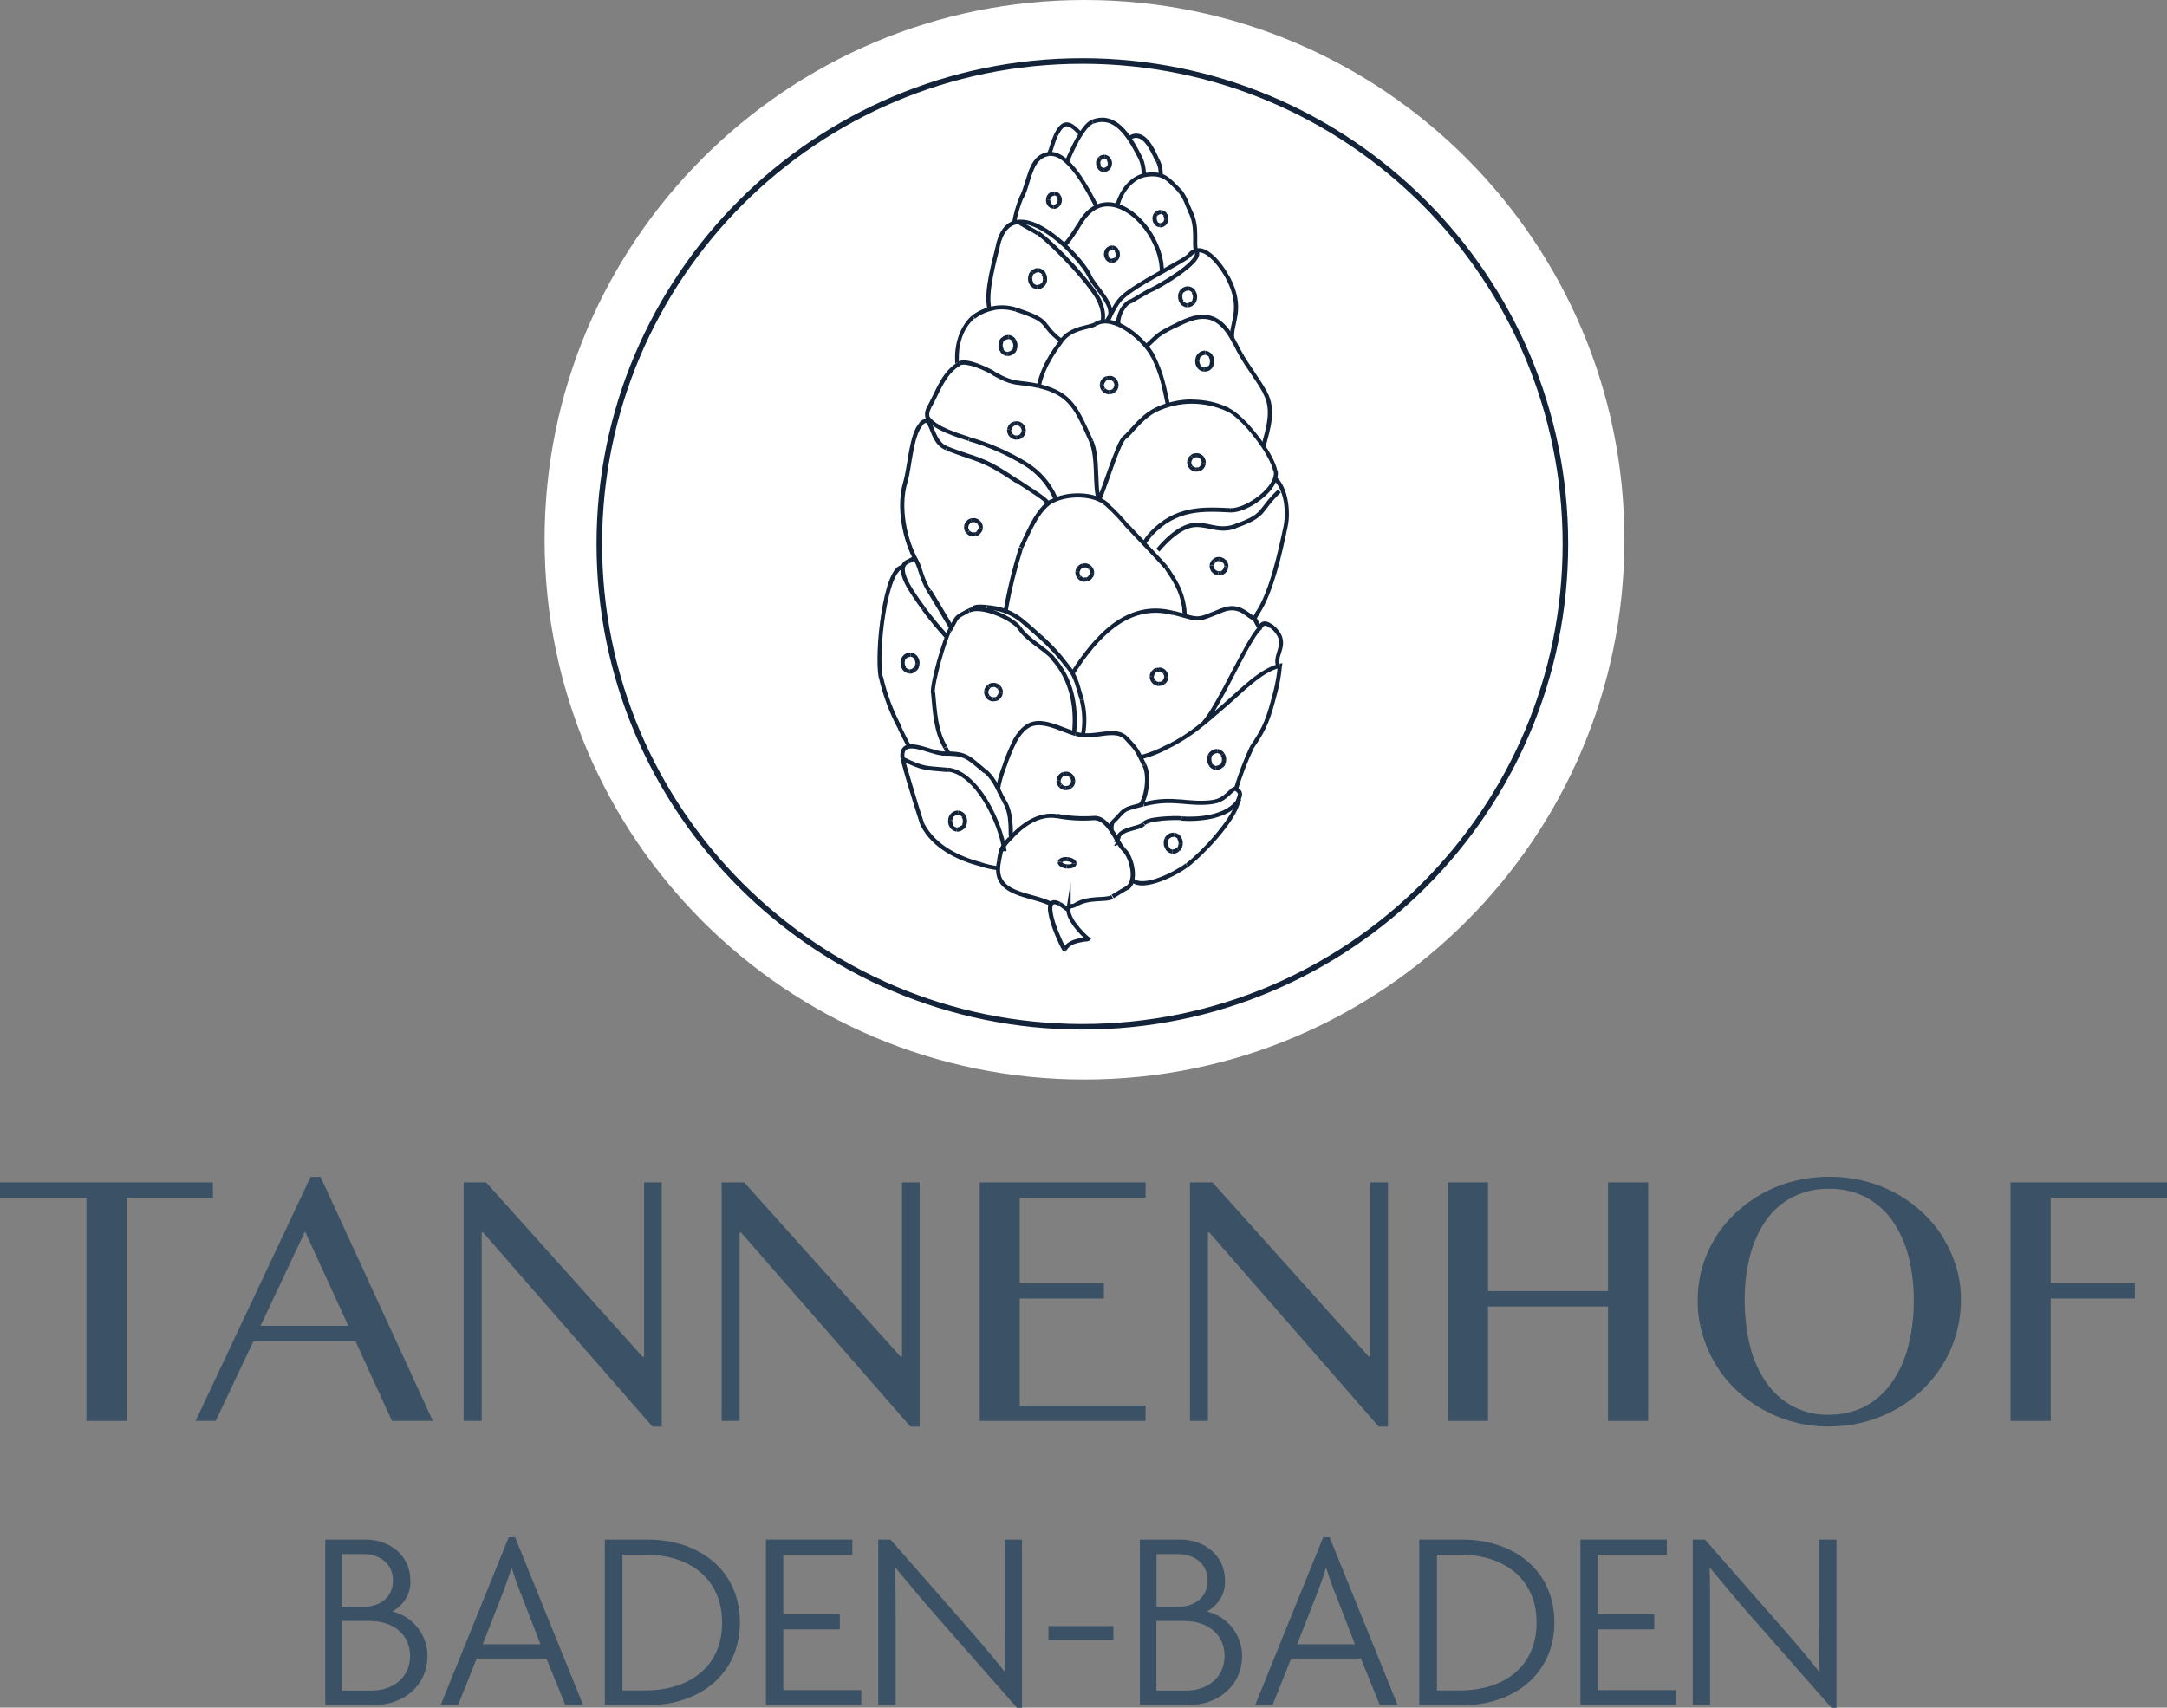 <?xml version="1.0" encoding="UTF-8"?> <svg xmlns="http://www.w3.org/2000/svg" id="Ebene_1" viewBox="0 0 152.24 120"><rect x="0" y="0" width="152.24" height="120" fill="#808080" stroke="none"/><defs><style>.cls-1{fill:#3b5165;}.cls-2{fill:#fff;}.cls-3{fill:#13243a;}</style></defs><path class="cls-2" d="M76.19,75.86c20.95,0,37.93-16.98,37.93-37.93S97.14,0,76.19,0s-37.93,16.98-37.93,37.93,16.98,37.93,37.93,37.93"></path><polygon class="cls-1" points="14.96 83.09 14.96 84.17 8.89 84.17 8.89 99.85 6.07 99.85 6.07 84.17 0 84.17 0 83.09 14.96 83.09"></polygon><path class="cls-1" d="M18.29,93.17h6.18l-3.04-6.63-3.13,6.63h0ZM22.52,82.7l7.89,17.15h-2.87l-2.56-5.59h-7.18l-2.65,5.59h-1.41l8.08-17.15h.7,0Z"></path><polygon class="cls-1" points="32.58 83.09 34.15 83.09 45.14 95.34 45.25 95.34 45.25 83.09 46.49 83.09 46.49 100.25 45.84 100.25 33.94 86.61 33.84 86.61 33.84 99.85 32.57 99.85 32.57 83.09 32.58 83.09"></polygon><polygon class="cls-1" points="50.7 83.09 52.28 83.09 63.27 95.34 63.37 95.34 63.37 83.09 64.61 83.09 64.61 100.25 63.96 100.25 52.06 86.61 51.96 86.61 51.96 99.85 50.7 99.85 50.7 83.09 50.7 83.09"></polygon><polygon class="cls-1" points="80.48 83.09 80.48 84.17 71.64 84.17 71.64 90.16 77.55 90.16 77.55 91.25 71.64 91.25 71.64 98.77 80.48 98.77 80.48 99.85 68.83 99.85 68.83 83.09 80.48 83.09"></polygon><polygon class="cls-1" points="83.6 83.09 85.18 83.09 96.17 95.34 96.27 95.34 96.27 83.09 97.51 83.09 97.51 100.25 96.86 100.25 84.96 86.61 84.86 86.61 84.86 99.85 83.6 99.85 83.6 83.09 83.6 83.09"></polygon><polygon class="cls-1" points="104.54 91.81 104.54 99.85 101.73 99.85 101.73 83.09 104.54 83.09 104.54 90.73 112.97 90.73 112.97 83.09 115.79 83.09 115.79 99.85 112.97 99.85 112.97 91.81 104.54 91.81"></polygon><path class="cls-1" d="M128.52,99.41c.88.02,1.76-.19,2.54-.6.74-.4,1.38-.98,1.86-1.67.53-.77.92-1.64,1.14-2.54.27-1.05.4-2.13.39-3.22.01-1.07-.12-2.13-.39-3.16-.23-.89-.62-1.73-1.14-2.48-.48-.68-1.12-1.23-1.86-1.62-.79-.4-1.66-.59-2.54-.58-.89-.02-1.78.18-2.58.58-.74.38-1.38.94-1.86,1.62-.52.75-.9,1.59-1.13,2.48-.26,1.03-.39,2.09-.38,3.16,0,1.08.12,2.17.38,3.22.22.91.6,1.77,1.13,2.54.49.72,1.15,1.31,1.93,1.71s1.64.59,2.51.57h0ZM128.52,100.25c-.84,0-1.68-.1-2.49-.32-.77-.2-1.52-.51-2.22-.9-.68-.38-1.31-.85-1.87-1.39-.56-.53-1.04-1.14-1.43-1.8-.4-.66-.7-1.38-.92-2.12-.22-.77-.33-1.56-.32-2.36,0-.78.11-1.56.32-2.31.21-.73.52-1.42.92-2.07.39-.65.88-1.23,1.43-1.75.57-.53,1.19-.98,1.87-1.36.7-.38,1.44-.68,2.22-.87,1.64-.41,3.35-.41,4.98,0,1.53.39,2.93,1.15,4.08,2.23.55.52,1.04,1.1,1.43,1.75.39.65.7,1.34.92,2.07.22.75.33,1.53.32,2.31,0,.8-.11,1.59-.32,2.35-.21.75-.52,1.46-.92,2.12-.39.66-.88,1.27-1.43,1.8-.56.54-1.19,1.01-1.87,1.39-.7.39-1.44.69-2.22.9-.81.22-1.65.32-2.49.32"></path><polygon class="cls-1" points="152.24 83.09 152.24 84.17 144.07 84.17 144.07 90.16 149.98 90.16 149.98 91.25 144.07 91.25 144.07 99.85 141.25 99.85 141.25 83.09 152.24 83.09"></polygon><path class="cls-1" d="M26.06,113.91h-2.04v4.89h2.13c1.42,0,2.66-.89,2.66-2.44s-1.26-2.44-2.75-2.44M25.53,109.21h-1.51v3.7h1.57c1.09,0,2.02-.66,2.02-1.84s-.93-1.86-2.08-1.86M26.37,119.82h-3.52v-11.63h2.86c1.62,0,3.12,1.08,3.12,2.88.02.45-.09.89-.32,1.27-.23.38-.56.7-.95.9.7.17,1.33.57,1.77,1.13.45.56.7,1.26.7,1.98,0,2.19-1.79,3.46-3.67,3.46h0Z"></path><path class="cls-1" d="M36.58,111.98c-.2-.53-.44-1.17-.62-1.79h-.03c-.18.62-.42,1.26-.62,1.79l-1.4,3.57h4.06l-1.38-3.57h0ZM39.72,119.82l-1.33-3.27h-4.9l-1.31,3.27h-1.22l4.78-11.79h.45l4.78,11.79h-1.24,0Z"></path><path class="cls-1" d="M45.35,109.25h-1.62v9.54h1.62c3.08,0,5.38-1.66,5.38-4.76s-2.3-4.78-5.38-4.78h0ZM45.53,119.82h-3.04v-11.63h3.04c3.52,0,6.45,2.11,6.45,5.82s-2.93,5.82-6.45,5.82"></path><polygon class="cls-1" points="53.81 119.82 53.81 108.19 59.88 108.19 59.88 109.25 55.03 109.25 55.03 113.44 59 113.44 59 114.5 55.03 114.5 55.03 118.77 60.51 118.77 60.51 119.82 53.8 119.82 53.81 119.82"></polygon><path class="cls-1" d="M71.44,120l-5.69-6.47c-.95-1.08-2.02-2.37-2.83-3.35l-.03.02c.03,1.08.03,2.15.03,3.21v6.41h-1.22v-11.63h.86l5.4,6.16c.78.89,1.86,2.15,2.62,3.12l.03-.02c-.03-1.04-.03-2.08-.03-3.06v-6.2h1.22v11.82h-.36,0Z"></path><rect class="cls-1" x="73.66" y="114.27" width="4.56" height=".99"></rect><path class="cls-1" d="M83.28,113.91h-2.04v4.89h2.13c1.42,0,2.66-.89,2.66-2.44s-1.26-2.44-2.75-2.44M82.76,109.21h-1.51v3.7h1.57c1.09,0,2.02-.66,2.02-1.84s-.93-1.86-2.08-1.86M83.6,119.82h-3.52v-11.63h2.86c1.62,0,3.12,1.08,3.12,2.88.02.45-.09.89-.32,1.27-.23.38-.56.7-.95.9.7.17,1.33.57,1.77,1.13.45.56.7,1.26.7,1.98,0,2.19-1.79,3.46-3.67,3.46h0Z"></path><path class="cls-1" d="M93.8,111.98c-.2-.53-.44-1.17-.62-1.79h-.03c-.18.62-.42,1.26-.62,1.79l-1.4,3.57h4.06l-1.38-3.57h0ZM96.94,119.82l-1.33-3.27h-4.9l-1.31,3.27h-1.22l4.78-11.79h.45l4.78,11.79h-1.24,0Z"></path><path class="cls-1" d="M102.57,109.25h-1.62v9.54h1.62c3.08,0,5.38-1.66,5.38-4.76s-2.3-4.78-5.38-4.78h0ZM102.75,119.82h-3.04v-11.63h3.04c3.52,0,6.45,2.11,6.45,5.82s-2.94,5.82-6.45,5.82"></path><polygon class="cls-1" points="111.03 119.82 111.03 108.19 117.1 108.19 117.1 109.25 112.25 109.25 112.25 113.44 116.22 113.44 116.22 114.5 112.25 114.5 112.25 118.77 117.74 118.77 117.74 119.82 111.03 119.82 111.03 119.82"></polygon><path class="cls-1" d="M128.66,120l-5.69-6.47c-.95-1.08-2.02-2.37-2.83-3.35l-.03.02c.03,1.08.03,2.15.03,3.21v6.41h-1.22v-11.63h.86l5.4,6.16c.78.89,1.86,2.15,2.62,3.12l.03-.02c-.03-1.04-.03-2.08-.03-3.06v-6.2h1.22v11.82h-.36,0Z"></path><path class="cls-3" d="M76.04,4.29v.19c18.63,0,33.74,15.11,33.74,33.74h.39c0-18.85-15.28-34.13-34.13-34.13v.19ZM42.11,38.22h.19c0-18.63,15.11-33.74,33.74-33.74v-.39c-18.85,0-34.13,15.28-34.13,34.13h.19ZM76.04,72.15v-.19c-18.63,0-33.74-15.11-33.74-33.74h-.39c0,18.85,15.28,34.13,34.13,34.13v-.19ZM109.97,38.22h-.19c0,18.63-15.11,33.74-33.74,33.74v.39c18.85,0,34.13-15.28,34.13-34.13h-.19Z"></path><path class="cls-3" d="M75.83,15.76l-.13-.07c-.05.09-.27.44-.5.78-.12.17-.23.33-.33.44-.05.06-.09.1-.12.13l-.03.03h.03s.01.14.01.14v.15c.06,0,.1-.03.12-.04l.07-.06s.09-.1.15-.16c.1-.13.23-.29.34-.46.23-.34.46-.7.52-.81l-.13-.07ZM81.62,19.11h.15c.02-1.59-.97-3.35-2.22-4.26-.62-.46-1.33-.72-2.01-.62-.69.1-1.33.55-1.83,1.46l.13.07.13.07c.47-.84,1.04-1.23,1.61-1.31.58-.08,1.21.14,1.8.57,1.18.87,2.11,2.54,2.1,4.02h.15ZM75.83,15.76l-.13-.07h0s.13.07.13.07Z"></path><path class="cls-3" d="M70.11,17.27l-.14-.03c-.1.43-.33,1.27-.5,2.14-.08.43-.15.88-.17,1.29-.02.41,0,.79.08,1.1l.14-.04.14-.04c-.08-.26-.09-.6-.07-1,.02-.39.09-.82.17-1.25.16-.86.39-1.67.49-2.13l-.14-.03ZM76.55,19.39l.13-.05c-.14-.35-.57-.94-1.12-1.54-.56-.6-1.27-1.24-1.99-1.7-.72-.46-1.48-.76-2.15-.64-.69.12-1.21.68-1.46,1.79l.14.03.14.03c.24-1.05.7-1.47,1.23-1.56.55-.1,1.24.15,1.94.6.7.44,1.39,1.06,1.93,1.66.55.6.94,1.15,1.07,1.45l.13-.05ZM77.85,22.44l.11.1c.22-.25.24-.55.17-.85-.07-.29-.24-.59-.43-.88-.19-.29-.41-.57-.6-.82-.19-.26-.35-.48-.42-.65l-.13.06-.13.06c.09.21.26.46.45.71.19.26.41.53.59.81.18.28.33.54.38.78.06.23.03.43-.11.59l.11.1ZM70.11,17.27l.14.03-.14-.03ZM76.55,19.39l-.13.05h0s.13-.05.13-.05Z"></path><path class="cls-3" d="M71.75,13.9l-.13-.06c-.23.57-.41,1.17-.51,1.78l.14.02.14.02c.1-.59.27-1.16.49-1.72l-.13-.06ZM73.7,10.82l-.02-.14c-.79.09-1.16.68-1.4,1.31-.12.32-.22.66-.32.98-.1.32-.2.62-.34.86l.13.07.13.07c.16-.27.27-.59.37-.92.1-.33.19-.66.31-.96.23-.61.54-1.05,1.16-1.13l-.02-.14ZM77.02,14.49l.13-.07c-.28-.54-.78-1.51-1.37-2.32-.3-.41-.63-.78-.97-1.04-.35-.26-.72-.43-1.12-.38l.02.14.02.14c.29-.03.59.08.91.32.31.24.62.59.91.98.58.79,1.06,1.74,1.35,2.29l.13-.07ZM71.75,13.9l-.13-.07h0s0,.02,0,.02l.13.06ZM73.7,10.82l.02.14h0l-.02-.14Z"></path><path class="cls-3" d="M78.8,20.93l-.1-.1c-.25.26-.41.52-.57.8-.15.28-.29.56-.51.88l.12.08.12.08c.22-.33.37-.63.52-.9.15-.27.3-.51.52-.74l-.1-.1ZM83.5,17.98l-.12-.09h0s0,0,0,0h-.01s-.04.05-.04.05c-.04.03-.08.06-.14.1-.12.08-.28.17-.47.28-.38.22-.88.49-1.39.79-.52.29-1.06.6-1.52.9-.46.29-.86.58-1.1.82l.1.1.1.1c.21-.21.59-.48,1.05-.78.46-.29.99-.6,1.51-.89.51-.29,1.01-.57,1.4-.79.19-.11.36-.21.48-.29.06-.04.12-.08.16-.11.04-.03.08-.07.11-.1l-.12-.09ZM86.23,19.48l.13-.07c-.25-.46-.71-1.15-1.24-1.58-.26-.21-.56-.38-.86-.39-.32-.02-.62.13-.87.46l.12.09.12.09c.21-.27.42-.36.63-.35.22.01.45.13.69.33.48.39.92,1.05,1.17,1.5l.13-.07ZM86.57,23.78l.14-.02c-.03-.23,0-.47.06-.75.06-.27.13-.58.18-.93.09-.7.03-1.55-.59-2.69l-.13.07-.13.07c.59,1.08.64,1.87.56,2.51-.04.33-.11.62-.17.9-.06.28-.1.56-.06.84l.14-.02ZM78.8,20.93l.1.1h0l-.1-.1ZM83.5,17.98l.12.09h0s-.12-.09-.12-.09ZM86.23,19.48l-.13.07.13-.07Z"></path><path class="cls-3" d="M80.49,12.3l-.02-.14c-.52.08-.99.39-1.35.8-.36.41-.63.94-.76,1.47l.14.03.14.03c.11-.49.36-.97.69-1.35.33-.38.74-.64,1.18-.71l-.02-.14ZM82.84,13.37l.1-.11c-.19-.18-.33-.34-.49-.49-.15-.15-.31-.29-.49-.4-.36-.23-.8-.32-1.49-.22l.02.14.02.14c.64-.1,1.01,0,1.3.18.15.09.29.21.44.36.14.14.31.32.5.5l.1-.11ZM83.61,14.82l.13-.07c-.04-.08-.09-.18-.14-.31-.05-.12-.1-.26-.16-.39-.12-.27-.28-.57-.5-.78l-.1.11-.1.11c.18.17.32.42.44.69.06.13.11.26.16.39.05.12.1.24.15.33l.13-.07ZM84.03,17.6l.13-.06c-.03-.07-.05-.2-.05-.39,0-.09,0-.2,0-.31,0-.11,0-.23,0-.36,0-.51-.06-1.13-.38-1.73l-.13.07-.13.07c.29.54.34,1.1.35,1.59,0,.12,0,.24,0,.35,0,.11,0,.22,0,.32,0,.19.01.37.08.51l.13-.06ZM80.49,12.3l-.02-.14h0l.02.14ZM82.84,13.37l-.1.11h0s.1-.11.1-.11ZM83.61,14.82l-.13.07h0l.13-.07Z"></path><path class="cls-3" d="M76.76,8.55l-.05-.14c-.21.08-.42.28-.6.51-.19.23-.37.52-.54.82-.33.6-.61,1.24-.75,1.58l.13.06.13.06c.14-.33.41-.97.73-1.55.16-.29.34-.56.51-.78.18-.22.34-.36.48-.42l-.05-.14ZM80.07,11.01l.13-.07c-.4-.78-.85-1.57-1.4-2.08-.28-.26-.59-.45-.94-.54-.35-.09-.73-.07-1.14.09l.05.14.05.14c.36-.14.68-.15.97-.08.29.07.56.24.81.47.51.47.94,1.22,1.34,2l.13-.07ZM80.42,12.31l.13-.06c-.02-.06-.04-.12-.05-.21,0-.04-.01-.09-.02-.14,0-.05-.01-.1-.02-.16-.04-.22-.1-.49-.26-.81l-.13.07-.13.07c.14.28.2.52.23.73,0,.05.02.1.02.15,0,.05.01.1.02.14.02.09.03.18.07.27l.13-.06ZM76.76,8.55l-.05-.14.05.14ZM80.07,11.01l.13-.07h0s-.13.07-.13.07Z"></path><path class="cls-3" d="M74.18,9.51l-.13-.06c-.1.22-.19.47-.26.7-.07.23-.14.45-.22.62l.13.06.13.06c.09-.19.16-.43.23-.65.07-.23.15-.46.24-.66l-.13-.06ZM75.92,9.43l.11-.1c-.19-.2-.36-.38-.53-.5-.16-.13-.33-.22-.51-.23-.19-.02-.36.06-.51.2-.15.14-.29.36-.43.65l.13.06.13.06c.14-.28.26-.46.37-.57.11-.1.2-.13.29-.12.1,0,.21.06.36.17.15.11.31.27.49.47l.11-.1ZM74.18,9.51l-.13-.06h0s.13.06.13.06Z"></path><path class="cls-3" d="M81.33,11.3l.13-.06c-.19-.44-.46-1.03-.81-1.42-.18-.2-.39-.36-.64-.41-.25-.06-.52,0-.8.2l.08.12.08.12c.23-.16.41-.19.57-.15.17.04.33.15.48.32.31.35.56.89.76,1.34l.13-.06ZM81.53,12.34h.15c.03-.37-.04-.76-.21-1.1l-.13.06-.13.06c.15.3.21.63.18.96h.15ZM81.33,11.3l-.13.06h0s0,0,0,0l.13-.06Z"></path><path class="cls-3" d="M82.49,22.92l-.07-.13c-.62.32-.9.47-1.13.65-.22.17-.42.38-.86.79l.1.11.1.11c.47-.43.63-.61.84-.78.21-.16.45-.3,1.08-.62l-.07-.13ZM86.77,24.16l.13-.06c-.63-1.33-1.36-1.88-2.16-1.97-.77-.09-1.57.28-2.32.67l.07.13.07.13c.76-.39,1.48-.71,2.15-.64.65.07,1.31.52,1.93,1.81l.13-.06ZM88.88,27.59l.13-.07c-.35-.62-.71-1.13-1.06-1.66-.36-.53-.71-1.07-1.04-1.77l-.13.06-.13.06c.34.72.7,1.28,1.06,1.81.36.53.71,1.03,1.05,1.64l.13-.07ZM88.77,31.35l.14.04c.16-.6.36-1.25.43-1.91.07-.66.02-1.32-.34-1.96l-.13.07-.13.07c.32.57.37,1.17.3,1.79-.07.62-.26,1.25-.42,1.86l.14.04ZM82.49,22.92l.07.13h0l-.07-.13ZM86.77,24.16l-.13.06.13-.06ZM88.88,27.59l-.13.07.13-.07Z"></path><path class="cls-3" d="M74.57,23.97l-.12-.08c-.25.36-1.29,1.62-1.61,3.22l.14.03.14.03c.3-1.52,1.29-2.72,1.56-3.11l-.12-.08ZM76.95,22.79l-.08-.12c-.06.04-.19.08-.38.13-.18.05-.42.1-.66.17-.48.15-1.02.4-1.39.92l.12.08.12.08c.31-.44.78-.67,1.23-.81.23-.07.45-.12.64-.17.18-.05.36-.09.47-.17l-.08-.12ZM81.03,25.09l.13-.06c-.31-.65-1.04-1.44-1.85-1.98-.4-.27-.84-.47-1.25-.56-.42-.09-.83-.05-1.19.17l.08.12.08.12c.27-.17.6-.21.97-.13.37.08.77.26,1.15.52.77.51,1.46,1.27,1.74,1.86l.13-.06ZM82.05,28.46l.14-.03c-.29-1.35-.41-2.1-1.03-3.4l-.13.06-.13.06c.61,1.26.72,1.98,1.01,3.34l.14-.03ZM74.57,23.97l.12.08h0s-.12-.08-.12-.08ZM76.95,22.79l.08.12h0l-.08-.12ZM81.03,25.09l-.13.06h0s.13-.06.13-.06Z"></path><path class="cls-3" d="M68.39,22.28l-.1-.11c-.76.68-1.05,1.59-1.15,2.31-.05.36-.05.67-.04.88,0,.11.01.19.02.24v.06s.02.02.02.02l.02.04s.03.04.07.05h.08s.06-.03.06-.03l.04-.06v-.02s0-.02,0-.02v-.02h-.15s-.15.01-.15.01h0s0-.02,0-.02v-.02s.04-.06.04-.06l.06-.04h.08s.06.04.07.05l.02.04h0s0,.01,0,.01h0s0-.03,0-.03c0-.04-.01-.12-.02-.22,0-.2,0-.49.04-.83.09-.68.36-1.51,1.05-2.13l-.1-.11ZM69.82,21.65l-.02-.14c-.54.09-1.05.32-1.49.65l.09.12.09.12c.4-.31.87-.51,1.36-.6l-.02-.14ZM71.38,21.76l.04-.14c-.52-.17-1.08-.21-1.62-.11l.02.14.02.14c.5-.09,1.01-.05,1.49.1l.04-.14ZM74.57,23.97l.09-.12c-.8-.6-.91-.91-1.2-1.23-.29-.32-.72-.57-2.04-1l-.04.14-.04.14c1.32.43,1.68.66,1.91.92.24.27.41.64,1.24,1.26l.09-.12ZM68.39,22.28l-.09-.12h0s0,0,0,0l.1.11ZM71.38,21.76l.04-.14h0l-.04.14Z"></path><path class="cls-3" d="M80.85,37.52l-.11-.09c-.18.21-.35.44-.5.68l.12.08.12.08c.15-.23.31-.44.48-.64l-.11-.09ZM86.44,35.86v-.15c-1.94-.09-3.88-.21-5.69,1.71l.11.1.11.1c1.71-1.81,3.53-1.71,5.48-1.61v-.15ZM89.62,33.1l-.14.02c.05.26-.04.56-.23.86-.19.3-.48.6-.82.87-.33.26-.71.49-1.06.64-.36.15-.68.23-.92.22v.15s-.01.15-.01.15c.3.01.68-.08,1.05-.24.38-.16.77-.4,1.12-.68.35-.28.67-.6.88-.94.21-.34.34-.71.27-1.07l-.14.02ZM86.28,28.79l-.06.13c.23.1.54.33.88.66.34.32.7.73,1.03,1.16.34.43.65.88.88,1.31.24.42.4.8.45,1.09l.14-.02.14-.02c-.06-.33-.24-.75-.48-1.18-.25-.44-.57-.9-.91-1.34-.34-.44-.71-.86-1.06-1.19-.35-.33-.69-.59-.97-.72l-.06.13ZM83.73,28.22v.15c.86,0,1.71.19,2.49.55l.06-.13.06-.13c-.82-.39-1.71-.58-2.61-.58v.15ZM81.19,28.81l.06.13c.77-.37,1.62-.57,2.48-.57v-.15s0-.15,0-.15c-.9,0-1.79.21-2.61.6l.06.13ZM79.03,30.73l.08.12c.11-.07.23-.2.36-.34.14-.15.29-.33.47-.52.36-.38.8-.79,1.31-1.05l-.07-.13-.07-.13c-.56.28-1.02.72-1.39,1.11-.18.19-.35.38-.48.53-.14.15-.24.25-.3.29l.08.12ZM77.18,35.05l-.14.05s.04.09.12.11c.08.01.13-.03.15-.04.04-.03.07-.09.09-.13.05-.1.11-.25.18-.43.14-.37.32-.89.51-1.43.19-.54.39-1.1.58-1.54.09-.22.18-.41.26-.55.04-.07.07-.13.11-.17.03-.04.05-.06.06-.07l-.08-.12-.08-.12c-.05.03-.1.09-.14.14-.04.06-.09.12-.13.2-.09.15-.18.35-.27.58-.19.45-.4,1.01-.59,1.55-.19.54-.37,1.06-.51,1.42-.07.18-.13.32-.17.4-.02.05-.03.05-.03.05l.03-.02h.08c.07,0,.09.06.09.07l-.14.05ZM76.65,31l-.13.06c.24.53.3,1.31.33,2.09.01.38.02.76.05,1.09.02.33.07.63.15.86l.14-.05.14-.05c-.07-.18-.11-.44-.13-.77-.02-.33-.03-.7-.05-1.08-.03-.76-.08-1.6-.35-2.2l-.13.06ZM72.99,27.13l-.03.14c1.12.26,1.75.66,2.23,1.25.49.6.83,1.41,1.34,2.54l.13-.06.13-.06c-.5-1.1-.86-1.96-1.38-2.6-.53-.65-1.22-1.08-2.39-1.35l-.03.14ZM69.79,26.23l-.07.13c.79.45,1.23.6,1.67.67.45.07.82.07,1.56.24l.03-.14.03-.14c-.74-.18-1.19-.18-1.58-.25-.4-.07-.81-.2-1.57-.63l-.07.13ZM67.38,25.56l.08.12c.08-.05.22-.07.43-.04.2.03.43.09.67.17.47.17.94.41,1.17.54l.07-.13.07-.13c-.24-.14-.73-.38-1.22-.56-.25-.09-.5-.16-.73-.19-.22-.03-.45-.02-.61.08l.08.12ZM65.33,28.52l.13.07c.17-.31.31-.61.45-.89.14-.28.27-.55.42-.8.29-.49.62-.91,1.14-1.22l-.08-.12-.08-.12c-.57.35-.93.8-1.24,1.32-.15.26-.29.53-.43.82-.14.28-.28.58-.44.88l.13.07ZM65.25,29.67h.14c.01-.09-.01-.17-.04-.24-.02-.08-.05-.13-.06-.2-.02-.12-.02-.3.16-.63l-.13-.07-.13-.07c-.2.37-.23.62-.19.83.02.09.05.18.07.23.02.06.03.1.02.14h.14ZM80.85,37.52l-.11-.1h0s0,0,0,0l.11.09ZM86.44,35.86v-.15s0,.15,0,.15ZM89.62,33.1l.14-.02h0s-.14.02-.14.02ZM86.28,28.79l-.06.13h0s.06-.13.06-.13ZM81.19,28.81l-.06-.13h0s.07.13.07.13ZM79.03,30.73l-.08-.12.08.12ZM77.18,35.05l.14-.05-.14.05ZM76.65,31l.13-.06-.13.06ZM72.99,27.13l.03-.14-.03.14ZM69.79,26.23l-.07.13h0s.07-.13.07-.13ZM67.38,25.56l-.08-.12h0l.08.12ZM65.33,28.52l.13.07h0l-.13-.07Z"></path><path class="cls-3" d="M88.35,43.07l-.13-.07c-.06.12-.13.24-.21.36l.12.08.12.08c.09-.13.16-.26.23-.39l-.13-.07ZM90.32,36.99l-.14-.03c-.18.85-.43,2-.75,3.12-.32,1.12-.72,2.2-1.2,2.91l.12.08.12.08c.5-.75.91-1.86,1.24-2.99.33-1.13.57-2.29.75-3.14l-.14-.03ZM89.58,33.62l-.1.11c.35.33.58.87.7,1.47.11.6.1,1.25,0,1.76l.14.03.14.03c.12-.55.12-1.24,0-1.88-.12-.64-.37-1.25-.79-1.63l-.1.11ZM88.35,43.07l-.12-.08h0s0,.02,0,.02l.13.07ZM90.32,36.99l.14.03h0s-.14-.03-.14-.03Z"></path><path class="cls-3" d="M83.19,42.67l-.14.02h0s0,.03,0,.03v.07c.01.06.02.13.02.2,0,.07.01.15.02.2v.07s0,.03,0,.03h.29s-.01-.18-.02-.32c-.01-.14-.02-.29-.03-.31l-.14.02ZM81.92,39.86l-.12.08c.63.95,1.05,1.55,1.25,2.75l.14-.02.14-.02c-.21-1.27-.67-1.92-1.29-2.86l-.12.08ZM79.25,37.01l-.11.1c.15.16.8.85,1.42,1.5.31.33.61.65.84.9.12.12.21.23.28.31.04.04.06.07.08.09l.03.03.12-.08.12-.08-.05-.06s-.05-.06-.09-.1c-.07-.08-.17-.18-.28-.31-.23-.25-.53-.57-.84-.9-.62-.66-1.27-1.34-1.41-1.5l-.11.1ZM77.74,35.43l-.1.11c.54.48,1.04,1.01,1.49,1.57l.11-.09.11-.09c-.47-.57-.98-1.11-1.53-1.6l-.1.11ZM73.87,35.24l.07.13c.49-.28,1.2-.43,1.91-.41.71.02,1.38.21,1.79.58l.1-.11.1-.11c-.48-.43-1.23-.63-1.97-.65-.74-.02-1.52.13-2.06.45l.07.13ZM71.74,38.48l.13.06c.27-.55.55-1.21.89-1.81.34-.6.73-1.11,1.18-1.37l-.07-.13-.07-.13c-.53.3-.94.87-1.29,1.48-.35.61-.64,1.29-.9,1.83l.13.06ZM70.65,42.95l.14.03c.26-1.5.63-2.99,1.08-4.44l-.14-.04-.14-.04c-.46,1.47-.83,2.97-1.09,4.48l.14.03ZM83.19,42.67l.14-.02h0s0,0,0,0l-.14.02ZM81.92,39.86l-.12.08h0s.12-.08.12-.08ZM79.25,37.01l-.11.09h0s0,0,0,0l.11-.1ZM77.74,35.43l.1-.11h0s-.1.11-.1.11ZM73.87,35.24l.07.13h0l-.07-.13ZM71.74,38.48l-.13-.06h0s0,.02,0,.02l.14.04Z"></path><path class="cls-3" d="M65.28,41.53l-.12.08c.04.06.42.69.8,1.33.19.32.37.63.51.86.07.12.13.21.17.28l.05.08v.02s.01,0,.01,0h0s0-.02,0-.02h0s0-.05,0-.05h.29v-.03s0-.01,0-.01h0s0-.02,0-.02h0s-.01-.03-.01-.03l-.05-.08c-.04-.07-.1-.17-.17-.28-.14-.23-.32-.55-.51-.86-.37-.63-.77-1.28-.81-1.34l-.12.08ZM64.4,39.44l-.13.07c.12.21.21.52.34.91.13.37.29.8.55,1.19l.12-.08.12-.08c-.24-.36-.39-.75-.52-1.12-.12-.36-.22-.72-.36-.96l-.13.07ZM63.61,33.86l-.14-.04c-.54,1.77-.08,4.15.8,5.7l.13-.07.13-.07c-.85-1.49-1.29-3.79-.78-5.47l-.14-.04ZM64.71,29.8l-.1-.1c-.2.21-.35.51-.46.85-.12.34-.2.74-.28,1.13-.07.4-.14.81-.2,1.18-.06.37-.13.71-.2.97l.14.04.14.04c.08-.28.15-.63.21-1,.06-.38.12-.78.2-1.18.07-.39.16-.77.27-1.09.11-.32.24-.58.39-.74l-.1-.1ZM66.51,31.5l.05-.14c-.27-.1-.46-.3-.61-.53-.15-.24-.25-.5-.35-.74-.05-.12-.09-.23-.15-.33-.05-.09-.11-.19-.2-.25-.1-.07-.21-.09-.33-.05-.11.04-.22.12-.33.23l.1.1.1.1c.1-.1.17-.15.22-.16h.07s.07.07.11.16c.04.08.08.18.13.3.09.23.2.53.37.79.17.27.4.51.75.65l.05-.14ZM71.44,33.8l.08-.12c-1.23-.83-1.87-1.18-2.51-1.44-.32-.13-.63-.24-1.02-.36-.38-.13-.84-.28-1.43-.51l-.05.14-.05.14c.6.23,1.06.39,1.44.52.38.13.69.23,1,.36.61.25,1.24.59,2.46,1.41l.08-.12ZM73.65,35.39l.12-.09c-.16-.22-.45-.44-.81-.69-.37-.25-.86-.56-1.43-.94l-.08.12-.08.12c.58.39,1.05.68,1.43.94.37.25.62.45.74.62l.12-.09ZM65.28,41.53l-.12.08h0s.12-.08.12-.08ZM64.4,39.44l.13-.07h0s-.13.07-.13.07ZM63.61,33.86l.14.04h0s-.14-.04-.14-.04ZM64.71,29.8l-.1-.1h0l.1.1ZM66.51,31.5l-.05.14h0l.05-.14ZM71.44,33.8l-.08.12.08-.12Z"></path><path class="cls-3" d="M82.41,43.07l.04-.14c-1.64-.43-3.03,0-4.22.86-1.18.86-2.17,2.15-3.01,3.46l.12.08.12.08c.83-1.31,1.8-2.56,2.94-3.38,1.13-.82,2.44-1.21,3.98-.81l.04-.14ZM85.84,42.89l-.05-.14c-.48.19-.8.33-1.05.42-.25.09-.42.13-.58.14-.16,0-.34-.02-.6-.09-.13-.03-.28-.08-.46-.13-.18-.05-.39-.11-.64-.17l-.04.14-.04.14c.25.06.46.12.64.17.18.05.33.09.47.13.27.07.47.11.68.1.21,0,.41-.06.67-.15.26-.09.59-.23,1.06-.42l-.05-.14ZM88.13,43.44v-.15s-.05,0-.09-.03c-.05-.02-.1-.06-.16-.11-.12-.09-.28-.22-.47-.32-.39-.22-.9-.37-1.62-.08l.05.14.05.14c.62-.25,1.04-.13,1.37.06.17.1.3.21.44.31.07.05.13.09.2.13.07.03.14.06.22.07v-.15ZM82.41,43.07l.04-.14h0l-.04.14ZM85.84,42.89l.05.14h0l-.05-.14Z"></path><path class="cls-3" d="M75.07,63.87h.15s-.15,0-.15,0h-.15s.15,0,.15,0ZM75.06,63.94l.14.02v-.07s-.13-.02-.13-.02l-.14-.02v.07s.13.02.13.02ZM74.44,63.52l-.07.13c.09.05.2.12.31.21.11.08.22.16.31.21l.07-.13.07-.13c-.06-.03-.15-.1-.27-.19-.11-.08-.24-.17-.36-.23l-.07.13ZM74.8,66.72v-.15s.07.02.08.02h.01s0,.01,0,.01v-.02s-.05-.06-.08-.11c-.06-.1-.13-.25-.21-.43-.16-.36-.36-.83-.49-1.27-.07-.22-.12-.43-.15-.62-.03-.19-.04-.34-.02-.45.02-.1.06-.13.09-.14.05-.02.15-.01.34.08l.06-.13.06-.13c-.21-.1-.4-.15-.56-.1-.17.06-.26.21-.29.37-.03.16-.02.35.02.55.03.2.09.43.16.66.14.46.34.94.51,1.31.08.18.16.34.22.45.03.06.06.1.08.14l.04.05.03.03s.05.03.1.03v-.15ZM76.45,65.98l-.11-.1.04-.03h-.03s-.09.02-.15.03c-.13.02-.31.04-.5.09-.37.09-.82.27-1.02.69l.13.06.13.06c.14-.29.48-.45.83-.53.17-.04.34-.06.47-.08.06,0,.12-.02.17-.02l.07-.02s.06-.02.09-.06l-.11-.1ZM75.07,63.87l-.14-.02c-.03.21.03.43.12.64.1.21.24.43.39.64.31.41.69.78.92.97l.09-.11.09-.11c-.21-.17-.58-.53-.87-.92-.15-.19-.28-.39-.36-.58-.09-.19-.12-.35-.1-.48l-.14-.02ZM75.07,63.87l.14.02h0v-.02h-.15ZM75.06,63.94l-.07.13.18.09.03-.2-.14-.02ZM74.44,63.52l.07-.13h0s-.06.13-.06.13ZM74.8,66.72v.15s.09,0,.09,0l.04-.08-.13-.06ZM76.45,65.98l.11.1.1-.11-.12-.1-.09.11ZM75.07,63.87h.15v-1.86l-.29,1.83.14.02Z"></path><path class="cls-3" d="M75.53,63.61l-.08-.12s-.05.02-.09.03h-.07s-.08.03-.08.03c-.05.01-.12.03-.18.08-.06.06-.1.13-.1.22h.15s.15.01.15.01h0s0-.02,0-.02h0s0,0,0,0c0,0,.01-.01.05-.02h.06s.08-.03.08-.03c.06-.01.12-.03.19-.07l-.08-.12ZM78.14,63.03l-.08-.12c-.08.05-.21.08-.41.1-.19.02-.4.03-.65.04-.48.04-1.06.11-1.56.44l.08.12.08.12c.44-.28.95-.36,1.42-.39.23-.02.47-.02.66-.04.19-.02.38-.05.53-.14l-.08-.12ZM79.12,62.43v-.15h-.04s-.01.01-.01.01h0s0,0,0,0h0s0,0,0,0l-.03.02s-.06.04-.1.06c-.09.05-.2.12-.32.19-.23.14-.48.29-.53.32l.08.12.08.12s.29-.18.52-.32c.12-.07.23-.14.32-.19.04-.03.08-.05.1-.06l.03-.02h0s0,0,0,0h0s0,0,0,0h-.01s-.04.01-.04.01v-.15ZM78.97,59.73l-.1.11c.11.1.23.29.33.52.1.23.17.5.21.77.04.27.03.52-.03.73-.06.21-.16.36-.32.44l.07.13.07.13c.25-.13.4-.36.47-.62.07-.26.08-.56.04-.85-.04-.29-.12-.59-.23-.84-.11-.25-.25-.48-.4-.62l-.1.11ZM76.78,57.5v.14c.49-.05.85.31,1.19.82.17.25.31.52.46.77.14.24.29.47.45.61l.1-.11.1-.11c-.12-.11-.25-.3-.39-.55-.14-.24-.29-.52-.47-.78-.34-.51-.79-1.02-1.44-.95v.14ZM74.27,57.35l-.03.14c.84.16,1.69.21,2.55.15v-.15s-.02-.15-.02-.15c-.83.05-1.66,0-2.47-.15l-.03.14ZM70.92,58.96l.11.1c.85-.97,2-1.78,3.22-1.56l.03-.14.03-.14c-1.38-.25-2.62.67-3.49,1.65l.11.1ZM70.18,60.51l.14.03c.05-.21.07-.37.1-.49.02-.12.04-.2.07-.28.06-.16.18-.32.54-.72l-.11-.1-.11-.1c-.35.39-.5.59-.59.8-.04.11-.07.21-.09.34-.02.13-.05.27-.09.48l.14.03ZM73.93,63.57l.07-.13c-.37-.21-.83-.35-1.29-.48-.47-.13-.93-.25-1.33-.42-.4-.17-.73-.39-.92-.69-.19-.3-.27-.71-.13-1.31l-.14-.03-.14-.03c-.14.65-.07,1.15.17,1.53.24.38.62.62,1.05.81.43.18.91.31,1.37.44.46.13.89.26,1.23.45l.07-.13ZM75.53,63.61l-.08-.12h0l.08.12ZM78.14,63.03l.08.12h0s-.08-.12-.08-.12ZM79.12,62.43v.15h.03l.03-.02-.07-.13ZM78.97,59.73l.1-.11h0s-.1.11-.1.11ZM76.78,57.5v.15s.01,0,.01,0v-.14ZM74.27,57.35l.03-.14h0l-.03.14ZM70.92,58.96l-.11-.1.11.1ZM70.18,60.51l.14.03h0s-.14-.03-.14-.03Z"></path><path class="cls-3" d="M68.89,60.73l-.05.14c.41.14.83.23,1.25.28l.02-.14.02-.14c-.41-.05-.81-.14-1.2-.27l-.05.14ZM64.81,57.94l-.13.07c.84,1.64,2.63,2.47,4.17,2.86l.04-.14.04-.14c-1.51-.39-3.2-1.19-3.99-2.71l-.13.07ZM63.41,53.3l-.14.02c0,.05.03.16.07.3.04.14.09.33.15.55.12.43.28.98.45,1.52.16.54.33,1.09.47,1.51.07.21.13.39.17.53.04.13.08.24.1.28l.13-.07.13-.07s-.04-.1-.09-.24c-.05-.14-.1-.32-.17-.53-.13-.42-.3-.96-.46-1.51-.16-.54-.32-1.09-.45-1.52-.06-.21-.11-.4-.15-.54-.04-.15-.06-.23-.06-.26l-.14.02ZM66.17,52.94v-.15c-.08,0-.18-.02-.31-.05-.13-.03-.27-.07-.43-.12-.31-.09-.66-.21-.98-.27-.31-.06-.64-.08-.88.06-.26.16-.36.46-.3.9l.14-.02.14-.02c-.05-.39.04-.54.16-.61.14-.08.37-.09.68-.03.3.06.63.16.95.26.16.05.31.09.45.13.14.03.27.06.38.06v-.15ZM69.22,54.21l.09-.11c-.65-.55-1.01-.89-1.43-1.08-.42-.19-.89-.23-1.72-.22v.15s0,.15,0,.15c.84,0,1.24.03,1.6.2.37.17.69.47,1.36,1.03l.09-.11ZM70.54,56.26l.12-.08c-.09-.14-.17-.3-.25-.47-.08-.17-.17-.35-.26-.53-.19-.37-.44-.75-.83-1.09l-.09.11-.09.11c.35.3.58.65.76,1,.09.18.17.35.26.53.08.17.17.34.27.5l.12-.08ZM71.04,58.82l.14-.05s-.01-.04-.02-.1c0-.06,0-.13,0-.22,0-.17,0-.4-.03-.65-.04-.49-.14-1.1-.47-1.61l-.12.08-.12.08c.29.45.39,1,.42,1.47.02.24.02.45.02.63,0,.09,0,.17.01.24,0,.06.01.13.04.19l.14-.05ZM68.89,60.73l.05-.14h0s0,0,0,0l-.04.14ZM64.81,57.94l-.13.07h0s.13-.07.13-.07ZM63.41,53.3l.14-.02-.14.02ZM66.17,52.94v.15s0-.15,0-.15ZM69.22,54.21l-.09.11.09-.11ZM70.54,56.26l.12-.08h0s-.12.08-.12.08Z"></path><path class="cls-3" d="M78.15,57.83l-.1-.1c-.11.11-.12.27-.12.37,0,.05,0,.11,0,.15v.05s0,.01,0,.01l.14.04.14.04c.02-.05.02-.11.02-.15,0-.05,0-.09,0-.14,0-.1.02-.15.04-.17l-.1-.1ZM80.34,56.52l-.04-.14c-.39.1-.67.17-.87.23-.2.06-.34.12-.47.2-.13.08-.23.18-.36.32-.13.14-.3.33-.57.6l.1.1.1.1c.27-.27.44-.46.57-.6.13-.14.21-.22.31-.28.09-.06.2-.1.39-.16.19-.06.46-.12.86-.23l-.04-.14ZM85.31,56.34l-.02-.14c-.89.14-1.59.04-2.34-.02-.76-.06-1.56-.09-2.64.2l.04.14.04.14c1.03-.27,1.8-.25,2.54-.19.74.06,1.48.16,2.41.01l-.02-.14ZM86.84,55.44l.08-.12c-.07-.05-.15-.05-.22-.03-.06.02-.12.05-.17.09-.09.07-.21.19-.32.29-.24.22-.54.46-.92.52l.02.14.02.14c.47-.07.82-.36,1.07-.59.13-.12.22-.21.3-.27.04-.03.06-.04.07-.04h-.02s.08-.13.08-.13ZM86.97,56.34l.14.04c.03-.11.06-.2.09-.29.03-.08.06-.17.06-.26,0-.1-.02-.19-.08-.28-.06-.08-.15-.16-.27-.23l-.08.12-.08.12c.11.07.16.12.19.16l.03.09s-.02.09-.05.18c-.03.08-.07.19-.1.31l.14.04ZM83.39,60.8l.09.12c.55-.42,1.36-1.2,2.08-2.04.36-.42.7-.87.98-1.29.27-.42.48-.84.58-1.2l-.14-.04-.14-.04c-.08.32-.28.7-.54,1.11-.26.41-.6.84-.95,1.26-.71.84-1.51,1.6-2.03,2l.09.12ZM79.54,61.84l-.1.11c.23.22.57.29.92.27.36-.02.75-.12,1.14-.26.78-.28,1.56-.73,1.97-1.04l-.09-.12-.09-.12c-.38.29-1.14.73-1.89,1-.38.14-.74.23-1.06.24-.32.02-.56-.05-.71-.19l-.1.11ZM78.15,57.83l.1.1h0s-.1-.1-.1-.1ZM80.34,56.52l-.04-.14.04.14ZM85.31,56.34l-.02-.14.02.14ZM86.84,55.44l-.08.12h0s.08-.12.08-.12ZM86.97,56.34l-.14-.04h0l.14.04ZM83.39,60.8l-.09-.12h0l.09.12Z"></path><path class="cls-3" d="M70.54,53.92l-.14-.05c-.19.5-.34,1.02-.43,1.55l.14.03.14.03c.09-.51.23-1.01.42-1.5l-.14-.05ZM71.28,52.12l-.13-.07c-.3.59-.55,1.2-.75,1.83l.14.04.14.04c.2-.61.44-1.21.73-1.79l-.13-.07ZM75.56,51.56l.04-.14c-.44-.14-.85-.31-1.26-.46-.4-.14-.79-.26-1.16-.29-.38-.03-.74.03-1.09.25-.34.22-.66.58-.95,1.13l.13.07.13.07c.28-.52.56-.84.84-1.02.28-.18.58-.23.91-.2.33.03.69.13,1.09.28.39.14.82.32,1.27.46l.04-.14ZM79.12,51.88l.11-.1c-.46-.48-1.11-.44-1.73-.36-.65.08-1.3.2-1.89,0l-.04.14-.04.14c.67.22,1.4.08,2.02,0,.64-.08,1.14-.08,1.48.28l.11-.1ZM80.39,53.75l.13-.07c-.27-.51-.38-.78-.54-1.02-.16-.25-.35-.46-.75-.89l-.11.1-.11.1c.41.43.58.62.72.84.14.22.25.47.52,1l.13-.07ZM80.08,56.59l.09.11c.14-.11.24-.31.33-.53.08-.23.15-.51.19-.8.08-.58.06-1.24-.17-1.68l-.13.07-.13.07c.19.36.22.95.14,1.51-.04.28-.1.53-.18.74-.08.21-.16.35-.24.41l.09.11ZM70.54,53.92l.14.05h0s0,0,0,0l-.14-.04ZM71.28,52.12l-.13-.07h0s.13.07.13.07ZM75.56,51.56l.04-.14-.04.14ZM79.12,51.88l-.11.1.11-.1ZM80.39,53.75l-.13.07h0s.13-.07.13-.07Z"></path><path class="cls-3" d="M66.42,52.52l-.13.08s.06.11.11.2c.02.05.05.09.06.13.02.04.03.06.03.06l.14-.04.14-.04-.04-.1s-.04-.09-.07-.13c-.05-.09-.1-.19-.12-.22l-.13.08ZM65.55,48.7h-.14c.12,1.28.18,2.73.88,3.89l.12-.08.13-.08c-.66-1.09-.72-2.46-.84-3.76h-.14ZM66.73,44.31l-.13-.07c-.09.16-.22.48-.35.86-.13.39-.28.85-.41,1.32-.13.47-.25.95-.33,1.35-.08.4-.13.74-.11.95h.14s.14-.03.14-.03c-.02-.15.02-.46.1-.86.08-.39.2-.86.32-1.33.13-.47.27-.93.4-1.31.13-.38.25-.67.32-.81l-.13-.07ZM68.07,42.91l-.07-.13c-.26.14-.44.23-.57.31-.13.08-.23.15-.31.24-.08.09-.14.19-.21.33-.07.14-.17.32-.32.58l.13.07.13.07c.15-.27.25-.45.32-.59.07-.14.12-.21.17-.28.05-.06.11-.11.23-.18.12-.07.29-.16.55-.3l-.07-.13ZM71.62,44.14l.12-.08c-.12-.19-.37-.39-.65-.57-.29-.19-.65-.37-1.02-.52-.37-.15-.76-.26-1.11-.3-.35-.04-.69-.03-.95.11l.07.13.07.13c.18-.1.45-.12.78-.08.32.04.69.14,1.04.28.35.14.69.31.97.49.28.18.48.35.57.49l.12-.08ZM73.97,46.24l.11-.1c-.33-.36-.79-.69-1.22-1.01-.44-.33-.85-.67-1.11-1.07l-.12.08-.12.08c.29.44.74.81,1.18,1.14.45.34.88.64,1.19.98l.11-.1ZM75.46,51.52l.14.02c.21-1.97-.21-3.94-1.53-5.39l-.11.1-.11.1c1.25,1.38,1.67,3.25,1.46,5.17l.15.02ZM66.42,52.52l.13-.08-.13.08ZM65.55,48.7h-.14s.14,0,.14,0ZM66.73,44.31l.13.07h0l-.13-.07ZM68.07,42.91l-.07-.13h0l.07.13ZM71.62,44.14l-.12.08.12-.08ZM73.97,46.24l.11-.1h0l-.11.1Z"></path><path class="cls-3" d="M63.83,39.45l.06.13c.17-.07.32-.16.47-.27l-.09-.12-.09-.12c-.12.09-.26.17-.4.23l.06.13ZM64.89,42.77l.12-.09c-.32-.45-.86-1.16-1.19-1.82-.16-.33-.26-.63-.25-.85,0-.11.03-.2.07-.26.04-.06.12-.12.24-.16l-.05-.14-.05-.14c-.17.06-.3.15-.38.28-.09.12-.12.27-.12.42,0,.3.12.64.28.98.34.68.9,1.43,1.21,1.86l.12-.09ZM66.53,44.76l.11-.1c-.58-.63-1.12-1.29-1.63-1.97l-.12.09-.12.09c.51.69,1.06,1.36,1.65,2l.11-.1ZM63.83,39.45l.05.14h0s0,0,0,0l-.06-.13ZM64.89,42.77l-.12.09h0s.12-.09.12-.09Z"></path><path class="cls-3" d="M63.22,51.17l-.13.07c.04.08.19.38.34.68.08.15.15.3.22.41.03.06.06.11.08.15l.03.05.05.05.08-.12.08-.12h.01s-.02-.02-.02-.02c-.02-.03-.05-.08-.08-.13-.06-.11-.14-.26-.21-.41-.15-.29-.31-.61-.34-.68l-.13.07ZM61.88,47.57l-.14.03c.29,1.26.74,2.49,1.36,3.63l.13-.07.13-.07c-.6-1.12-1.05-2.32-1.33-3.56l-.14.03ZM63.44,39.85v-.15c-.22,0-.41.13-.56.32-.15.19-.28.45-.4.76-.24.61-.42,1.44-.56,2.31-.14.87-.23,1.79-.26,2.6-.03.8-.01,1.5.07,1.91l.14-.03.14-.03c-.08-.38-.1-1.04-.07-1.84.03-.79.12-1.7.26-2.56.14-.86.32-1.67.55-2.25.11-.29.23-.52.36-.68.12-.16.23-.21.33-.21v-.15ZM63.22,51.17l.13-.07h0s-.13.07-.13.07ZM61.88,47.57l-.14.03h0s.14-.03.14-.03Z"></path><path class="cls-3" d="M87.93,52.54l-.13-.06c-.44.95-.81,1.93-1.11,2.93l.14.04.14.04c.29-.99.66-1.95,1.1-2.89l-.13-.06ZM89.61,48.59l-.14-.04c-.24.92-.4,1.52-.63,2.08-.22.56-.52,1.08-1.03,1.83l.12.08.12.08c.52-.76.83-1.3,1.06-1.88.23-.58.4-1.2.64-2.12l-.14-.04ZM89.92,46.78h-.15c-.05.59-.15,1.18-.3,1.77l.14.04.14.04c.15-.6.26-1.21.31-1.83h-.15ZM86.1,49.51l.09.11c.27-.23.56-.5.86-.77.3-.28.62-.56.94-.82.65-.53,1.32-.97,1.95-1.1l-.03-.14-.03-.14c-.7.15-1.41.63-2.07,1.16-.33.27-.65.56-.96.83-.31.28-.59.54-.86.77l.09.11ZM82.06,52.46l.06.13c1.64-.81,2.67-1.77,4.07-2.97l-.09-.11-.09-.11c-1.41,1.2-2.4,2.14-4.01,2.93l.06.13ZM80.12,53.22l.03.14c.69-.17,1.36-.43,1.98-.78l-.07-.13-.07-.13c-.6.33-1.24.59-1.9.75l.03.14ZM87.93,52.54l-.12-.08h0s0,.02,0,.02l.13.06ZM89.61,48.59l.14.04h0s-.14-.04-.14-.04ZM89.92,46.78h.15s.02-.18.02-.18l-.19.04.03.14ZM86.1,49.51l-.09-.11h0s.09.11.09.11ZM82.06,52.46l-.06-.13h0s0,0,0,0l.07.13Z"></path><path class="cls-3" d="M78.59,58.78l-.13-.06s-.03.08-.05.13c-.02.05-.05.12-.07.18-.03.06-.05.11-.07.15v.02s0,0,0,0l.02-.02s.08-.03.14,0l-.08.12-.08.12c.06.04.13.02.16,0l.05-.04.05-.07s.05-.11.08-.17c.03-.06.05-.13.08-.18.02-.06.04-.1.05-.11l-.13-.06ZM80.35,57.89l-.11-.09c-.05.06-.14.11-.3.16-.15.05-.33.09-.52.15-.19.05-.38.12-.55.21-.17.09-.33.22-.42.4l.13.06.13.06c.05-.11.15-.2.29-.27.14-.08.31-.13.49-.18.18-.05.37-.1.53-.15.16-.05.32-.13.43-.25l-.11-.09ZM83.02,57.51v-.15c-.23-.02-.83-.02-1.4.03-.29.03-.58.06-.81.12-.12.03-.23.06-.32.11-.09.04-.18.1-.24.17l.11.09.11.09s.06-.06.14-.09c.07-.03.16-.06.27-.09.22-.05.49-.09.77-.12.56-.05,1.14-.05,1.37-.03v-.15ZM87.07,56.15l-.13-.07c-.34.61-1.03.95-1.8,1.14-.76.18-1.57.19-2.11.15v.15s-.02.15-.02.15c.55.04,1.39.03,2.2-.16.8-.19,1.59-.56,1.99-1.28l-.13-.07ZM78.59,58.78l-.13-.06h0s.13.06.13.06ZM80.35,57.89l.11.09h0s-.11-.09-.11-.09ZM83.02,57.51v.15s0-.15,0-.15Z"></path><path class="cls-3" d="M66.58,54.09v-.14c-.78-.07-1.18-.08-1.58-.16-.39-.08-.79-.23-1.54-.6l-.06.13-.06.13c.75.37,1.17.54,1.61.63.42.09.86.1,1.63.17v-.14ZM70.58,59.83l.14-.02c-.14-1.03-.63-2.43-1.35-3.61-.36-.59-.78-1.12-1.25-1.53-.46-.4-.98-.68-1.53-.73v.14s-.03.14-.03.14c.47.04.93.28,1.37.66.44.38.84.89,1.19,1.46.7,1.14,1.18,2.51,1.31,3.49l.14-.02ZM66.58,54.09v.14s0-.14,0-.14Z"></path><path class="cls-3" d="M69.32,42.66v-.15c-.09,0-.34-.03-.56-.02-.11,0-.23.02-.32.05-.09.03-.21.1-.23.25h.15s.14.03.14.03c0,.04-.03.03.03,0,.06-.02.14-.03.24-.04.2-.01.43,0,.53.02v-.15ZM73.07,44.73l.1-.11c-.66-.58-1.15-1.07-1.7-1.42-.56-.36-1.19-.6-2.13-.68v.15s-.03.15-.03.15c.91.08,1.48.3,2,.63.53.34.99.81,1.67,1.4l.1-.11ZM75.03,46.87l.12-.09c-.58-.78-1.24-1.51-1.97-2.16l-.1.11-.1.11c.71.64,1.36,1.35,1.93,2.11l.12-.09ZM76,49.19l.14-.05c-.27-.82-.35-1.59-1-2.37l-.11.09-.11.09c.6.72.66,1.39.95,2.27l.14-.05ZM76.08,51.65l.14.03c.16-.84.13-1.7-.08-2.53l-.14.04-.14.04c.2.79.23,1.61.08,2.4l.14.03ZM69.32,42.66v-.15s.01,0,.01,0v.15ZM73.07,44.73l.1-.11h0s-.1.11-.1.11ZM75.03,46.87l-.12.09h0s0,0,0,0l.11-.09ZM76,49.19l.14-.04h0s0,0,0,0l-.14.05Z"></path><path class="cls-3" d="M68.08,30.85l.04-.14c-.4-.13-.99-.31-1.54-.55-.56-.24-1.04-.54-1.27-.87l-.12.08-.12.08c.28.41.83.73,1.39.97.57.25,1.17.44,1.57.56l.04-.14ZM72.09,32.62l.08-.12c-1.26-.77-2.62-1.37-4.04-1.78l-.04.14-.04.14c1.4.4,2.73.99,3.97,1.75l.08-.12ZM74.15,35l.13-.06c-.44-1.01-1.18-1.86-2.12-2.44l-.08.12-.08.12c.88.55,1.58,1.36,2,2.31l.13-.06ZM68.08,30.85l-.04.14h0s.04-.14.04-.14ZM72.09,32.62l.08-.12h0s-.08.12-.08.12Z"></path><path class="cls-3" d="M86.78,36.98l-.05-.14c-.47.17-.87.16-1.24.11-.19-.03-.37-.07-.56-.11-.19-.04-.38-.08-.58-.09-.41-.04-.84.01-1.35.28-.51.26-1.08.73-1.77,1.53l.11.1.11.1c.68-.79,1.23-1.23,1.69-1.47.46-.24.83-.28,1.19-.24.18.02.36.05.55.09.18.04.38.08.58.11.41.06.85.07,1.38-.12l-.05-.14ZM89.88,34.51l-.1-.11c-.38.36-.63.65-.82.89-.2.25-.32.43-.47.59-.28.31-.65.57-1.76.95l.05.14.05.14c1.12-.39,1.54-.67,1.88-1.03.16-.18.3-.38.48-.61.18-.23.42-.51.79-.86l-.1-.11ZM86.78,36.98l-.05-.14.05.14Z"></path><path class="cls-3" d="M80.94,20.34l.05.14c.21-.09,1.11-.58,1.89-1.14.39-.28.77-.58,1.03-.86.13-.14.23-.28.29-.42.06-.14.08-.3,0-.44l-.13.07-.13.07s.03.09-.01.18c-.04.09-.12.21-.24.34-.23.26-.59.55-.98.82-.78.55-1.65,1.03-1.83,1.11l.05.14ZM79.44,21.17l.05.14s.07-.03.11-.05c.04-.02.09-.05.15-.09.12-.07.26-.16.42-.25.31-.18.65-.38.83-.45l-.06-.13-.06-.13c-.2.08-.56.29-.86.47-.16.09-.3.18-.42.25-.06.03-.11.06-.14.08-.04.02-.06.03-.06.03l.05.14ZM78.59,22.81l.14-.05c-.03-.07-.03-.19,0-.34.03-.15.08-.31.16-.47.08-.16.18-.31.28-.42.11-.12.22-.19.32-.22l-.04-.14-.04-.14c-.17.05-.32.17-.45.31-.13.14-.24.31-.33.49-.09.18-.15.37-.19.55-.03.17-.03.35.02.5l.14-.05ZM80.94,20.34l-.05-.14h0s.06.14.06.14ZM79.44,21.17l.04.14h0s-.05-.14-.05-.14Z"></path><path class="cls-3" d="M77.48,22.56h-.15v.04h.29v-.04h-.15ZM77.28,21.29l-.13.06c.18.37.24.78.18,1.19l.14.02.14.02c.07-.46,0-.93-.21-1.36l-.13.06ZM72.92,16.38l-.08.12c.57.4,1.56,1.36,2.47,2.35.45.5.87,1,1.2,1.44.33.44.56.81.64,1.04l.14-.05.14-.05c-.09-.28-.35-.68-.68-1.12-.34-.45-.77-.96-1.22-1.46-.91-1-1.92-1.98-2.52-2.39l-.08.12ZM71.56,15.58l-.11.1s.07.06.11.09c.04.03.1.06.15.1.12.07.26.15.4.23.29.16.58.31.71.41l.08-.12.08-.12c-.15-.1-.46-.27-.74-.42-.14-.08-.28-.15-.39-.22-.05-.03-.1-.06-.14-.09-.04-.03-.06-.04-.06-.05l-.11.1ZM77.48,22.56l-.14-.02h0v.02h.15ZM77.28,21.29l-.14.05h0s0,.02,0,.02l.13-.06ZM72.92,16.38l-.08.12.08-.12Z"></path><path class="cls-3" d="M88.49,44.16l-.1-.1c-.24.23-.53.69-.85,1.25-.32.56-.67,1.24-1.04,1.93-.36.69-.73,1.4-1.08,2.01-.35.61-.67,1.13-.95,1.44l.11.1.11.1c.29-.34.63-.87.98-1.49.35-.62.72-1.33,1.08-2.02.36-.69.71-1.37,1.03-1.93.32-.56.59-.98.8-1.18l-.1-.1ZM89.3,44.01l.09-.11c-.17-.14-.33-.21-.47-.23-.15-.02-.26.03-.35.1-.08.07-.13.16-.16.22l-.03.08v.02s0,0,0,0l.03-.03.09.11.09.11.04-.04v-.02s.02-.03.02-.03l.03-.06s.05-.09.09-.12c.03-.03.07-.04.13-.04.07,0,.17.05.32.17l.09-.11ZM89.8,46.81l.13-.07c-.08-.15-.07-.31-.03-.51.02-.1.05-.2.09-.31.03-.11.07-.22.1-.35.06-.24.08-.51-.01-.8-.1-.29-.3-.58-.68-.89l-.09.11-.09.11c.35.28.51.53.59.75.07.22.06.43,0,.65-.02.11-.06.21-.09.32-.03.11-.07.22-.09.33-.05.22-.07.46.05.7l.13-.07ZM88.49,44.16l-.09-.11h0s0,0,0,0l.1.1ZM89.3,44.01l.09-.11-.09.11Z"></path><path class="cls-3" d="M88.13,43.44l-.14.05c.02.06.1.24.19.39.04.08.09.16.13.22l.07.08.05.04s.05.03.1.03v-.15s-.01-.15-.01-.15c.04,0,.06.01.07.02h0s-.03-.04-.03-.04c-.03-.05-.07-.12-.11-.19-.08-.15-.16-.31-.17-.36l-.14.05Z"></path><path class="cls-3" d="M81.81,47.23l.11-.1c-.11-.13-.27-.21-.45-.23v.14s-.03.15-.03.15c.1,0,.19.05.25.13l.11-.1ZM81.93,47.6h.15c.01-.16-.05-.33-.16-.47l-.11.1-.11.1c.06.07.1.17.09.27h.15ZM81.88,47.79l.13.07c.04-.08.06-.16.07-.25h-.15s-.15-.02-.15-.02c0,.05-.02.09-.04.13l.13.07ZM81.76,47.95l.09.11c.07-.06.12-.12.16-.2l-.13-.07-.13-.07s-.05.08-.09.11l.09.11ZM81.58,48.04l.04.14c.08-.02.16-.07.22-.12l-.09-.11-.09-.11s-.08.05-.12.07l.04.14ZM81.39,48.06l-.02.14c.09,0,.17,0,.25-.02l-.04-.14-.04-.14s-.09.02-.14.01l-.02.14ZM81.04,47.88l-.11.1c.11.13.27.21.45.23v-.15s.03-.14.03-.14c-.1,0-.19-.05-.25-.13l-.11.1ZM80.92,47.51h-.15c-.01.16.05.33.16.47l.11-.1.11-.1c-.06-.07-.1-.17-.09-.27h-.15ZM80.97,47.32l-.13-.07c-.04.08-.06.16-.07.25h.15s.15.02.15.02c0-.05.02-.09.04-.13l-.13-.07ZM81.09,47.17l-.09-.11c-.07.06-.12.12-.16.2l.13.07.13.07s.05-.08.09-.11l-.09-.11ZM81.26,47.07l-.04-.14c-.08.02-.16.07-.22.12l.09.11.09.11s.08-.05.12-.07l-.04-.14ZM81.46,47.06l.02-.14c-.09,0-.17,0-.25.02l.04.14.04.14s.09-.02.14-.01l.02-.14ZM81.93,47.6h.15s0,0,0,0h-.15ZM81.39,48.06l.02-.14h0v.14ZM80.92,47.51h-.15s0,0,0,0h.15ZM81.46,47.06l-.02.14h0s.01-.14.01-.14Z"></path><path class="cls-3" d="M75.27,54.55l.11-.1c-.11-.13-.27-.21-.45-.23v.14s-.03.15-.03.15c.1,0,.19.05.25.13l.11-.1ZM75.39,54.92h.15c.01-.16-.05-.33-.16-.47l-.11.1-.11.1c.06.07.1.17.09.27h.15ZM75.34,55.11l.13.07c.04-.08.06-.16.07-.25h-.15s-.15-.02-.15-.02c0,.05-.02.09-.04.13l.13.07ZM75.22,55.26l.09.11c.07-.06.12-.12.16-.2l-.13-.07-.13-.07s-.05.08-.09.11l.09.11ZM75.04,55.36l.04.14c.08-.02.16-.07.22-.12l-.09-.11-.09-.11s-.08.05-.12.07l.04.14ZM74.85,55.38l-.02.14c.09,0,.17,0,.25-.02l-.04-.14-.04-.14s-.09.02-.14.01l-.02.14ZM74.5,55.2l-.11.1c.11.13.27.21.45.23v-.15s.03-.14.03-.14c-.1,0-.19-.05-.25-.13l-.11.1ZM74.37,54.83h-.15c-.01.16.05.33.16.47l.11-.1.11-.1c-.06-.07-.1-.17-.09-.27h-.15ZM74.43,54.64l-.13-.07c-.04.08-.06.16-.07.25h.15s.15.02.15.02c0-.05.02-.09.04-.13l-.13-.07ZM74.55,54.48l-.09-.11c-.07.06-.12.12-.16.2l.13.07.13.07s.05-.08.09-.11l-.09-.11ZM74.72,54.39l-.04-.14c-.08.02-.16.07-.22.12l.09.11.09.11s.08-.05.12-.07l-.04-.14ZM74.92,54.37l.02-.14c-.09,0-.17,0-.25.02l.04.14.04.14s.09-.02.14-.01l.02-.14ZM75.39,54.92h.15s0,0,0,0h-.15ZM74.85,55.38l.02-.14h0v.14ZM74.37,54.83h-.15s0,0,0,0h.15ZM74.92,54.37l-.02.14h0s.01-.14.01-.14Z"></path><path class="cls-3" d="M75.48,60.68h.15c.01-.14-.1-.25-.21-.32-.11-.07-.26-.11-.42-.13v.15s-.02.15-.02.15c.12.01.23.04.29.08.08.05.06.07.07.06h.15ZM74.96,60.88v.15c.15.01.3,0,.42-.05.11-.04.24-.13.25-.29h-.15s-.15-.02-.15-.02c0-.02,0,0-.07.04-.07.03-.18.04-.3.03v.15ZM74.46,60.59h-.15c-.01.14.1.25.21.32.11.07.26.11.42.13v-.15s.03-.15.03-.15c-.12-.01-.23-.05-.29-.09-.08-.05-.06-.07-.07-.06h-.15ZM74.99,60.38v-.15c-.15-.01-.3,0-.42.05-.11.04-.24.13-.25.29h.15s.15.02.15.02c0,.02,0,0,.07-.04.07-.03.18-.04.3-.03v-.15Z"></path><path class="cls-3" d="M76.59,39.91l.11-.1c-.11-.13-.27-.21-.45-.23v.14s-.03.15-.03.15c.1,0,.19.05.25.13l.11-.1ZM76.72,40.28h.15c.01-.16-.05-.33-.16-.47l-.11.1-.11.1c.06.07.1.17.09.27h.15ZM76.67,40.47l.13.07c.04-.08.06-.16.07-.25h-.15s-.15-.02-.15-.02c0,.05-.02.09-.04.13l.13.07ZM76.54,40.62l.09.11c.07-.06.12-.12.16-.2l-.13-.07-.13-.07s-.05.08-.09.11l.09.11ZM76.37,40.71l.04.14c.08-.02.16-.07.22-.12l-.09-.11-.09-.11s-.08.05-.12.07l.04.14ZM76.17,40.73l-.02.14c.09,0,.17,0,.25-.02l-.04-.14-.04-.14s-.09.02-.14.01l-.02.14ZM75.83,40.56l-.11.1c.11.13.27.21.45.23v-.15s.03-.14.03-.14c-.1,0-.19-.05-.25-.13l-.11.1ZM75.7,40.19h-.15c-.01.16.05.33.16.47l.11-.1.11-.1c-.06-.07-.1-.17-.09-.27h-.15ZM75.75,40l-.13-.07c-.04.08-.06.16-.07.25h.15s.15.02.15.02c0-.05.02-.09.04-.13l-.13-.07ZM75.88,39.84l-.09-.11c-.07.06-.12.12-.16.2l.13.07.13.07s.05-.08.09-.11l-.09-.11ZM76.05,39.75l-.04-.14c-.08.02-.16.07-.22.12l.09.11.09.11s.08-.05.12-.07l-.04-.14ZM76.25,39.73l.02-.14c-.09,0-.17,0-.25.02l.04.14.04.14s.09-.02.14-.01l.02-.14ZM76.72,40.28h.15s0,0,0,0h-.15ZM76.17,40.73l.02-.14h0v.14ZM75.7,40.19h-.15s0,0,0,0h.15ZM76.25,39.73l-.02.14h0s.01-.14.01-.14Z"></path><path class="cls-3" d="M68.77,36.73l.11-.1c-.11-.13-.27-.21-.45-.23v.14s-.03.15-.03.15c.1,0,.19.05.25.13l.11-.1ZM68.9,37.1h.15c.01-.16-.05-.33-.16-.47l-.11.1-.11.1c.06.07.1.17.09.27h.15ZM68.85,37.29l.13.07c.04-.08.06-.16.07-.25h-.15s-.15-.02-.15-.02c0,.05-.02.09-.04.13l.13.07ZM68.72,37.44l.09.11c.07-.06.12-.12.16-.2l-.13-.07-.13-.07s-.05.08-.09.11l.09.11ZM68.55,37.54l.04.14c.08-.02.16-.07.22-.12l-.09-.11-.09-.11s-.08.05-.12.07l.04.14ZM68.35,37.56l-.02.14c.09,0,.17,0,.25-.02l-.04-.14-.04-.14s-.09.02-.14.01l-.02.14ZM68.01,37.38l-.11.1c.11.13.27.21.45.23v-.15s.03-.14.03-.14c-.1,0-.19-.05-.25-.13l-.11.1ZM67.88,37.01h-.15c-.01.16.05.33.16.47l.11-.1.11-.1c-.06-.07-.1-.17-.09-.27h-.15ZM67.93,36.82l-.13-.07c-.04.08-.06.16-.07.25h.15s.15.02.15.02c0-.05.02-.09.04-.13l-.13-.07ZM68.06,36.66l-.09-.11c-.07.06-.12.12-.16.2l.13.07.13.07s.05-.08.09-.11l-.09-.11ZM68.23,36.57l-.04-.14c-.08.02-.16.07-.22.12l.09.11.09.11s.08-.05.12-.07l-.04-.14ZM68.43,36.55l.02-.14c-.09,0-.17,0-.25.02l.04.14.04.14s.09-.02.14-.01l.02-.14ZM68.9,37.1h.15s0,0,0,0h-.15ZM68.35,37.56l.02-.14h0v.14ZM67.88,37.01h-.15s0,0,0,0h.15ZM68.43,36.55l-.02.14h0s.01-.14.01-.14Z"></path><path class="cls-3" d="M78.31,26.73l.11-.1c-.11-.13-.27-.21-.45-.23v.14s-.03.15-.03.15c.1,0,.19.05.25.13l.11-.1ZM78.43,27.1h.15c.01-.16-.05-.33-.16-.47l-.11.1-.11.1c.06.07.1.17.09.27h.15ZM78.38,27.29l.13.07c.04-.08.06-.16.07-.25h-.15s-.15-.02-.15-.02c0,.05-.02.09-.04.13l.13.07ZM78.26,27.45l.09.11c.07-.06.12-.12.16-.2l-.13-.07-.13-.07s-.05.08-.09.11l.09.11ZM78.08,27.54l.04.14c.08-.02.16-.07.22-.12l-.09-.11-.09-.11s-.08.05-.12.07l.04.14ZM77.89,27.56l-.02.14c.09,0,.17,0,.25-.02l-.04-.14-.04-.14s-.09.02-.14.01l-.02.14ZM77.54,27.38l-.11.1c.11.13.27.21.45.23v-.15s.03-.14.03-.14c-.1,0-.19-.05-.25-.13l-.11.1ZM77.41,27.01h-.15c-.01.16.05.33.16.47l.11-.1.11-.1c-.06-.07-.1-.17-.09-.27h-.15ZM77.47,26.82l-.13-.07c-.04.08-.06.16-.07.25h.15s.15.02.15.02c0-.05.02-.09.04-.13l-.13-.07ZM77.59,26.67l-.09-.11c-.07.06-.12.12-.16.2l.13.07.13.07s.05-.08.09-.11l-.09-.11ZM77.76,26.58l-.04-.14c-.08.02-.16.07-.22.12l.09.11.09.11s.08-.05.12-.07l-.04-.14ZM77.96,26.56l.02-.14c-.09,0-.17,0-.25.02l.04.14.04.14s.09-.02.14-.01l.02-.14ZM78.43,27.1h.15s0,0,0,0h-.15ZM77.89,27.56l.02-.14h0v.14ZM77.41,27.01h-.15s0,0,0,0h.15ZM77.96,26.56l-.02.14h0s.01-.14.01-.14Z"></path><path class="cls-3" d="M71.8,29.93l.11-.1c-.11-.13-.27-.21-.45-.23v.14s-.03.15-.03.15c.1,0,.19.05.25.13l.11-.1ZM71.92,30.3h.15c.01-.16-.05-.33-.16-.47l-.11.1-.11.1c.06.07.1.17.09.27h.15ZM71.87,30.49l.13.07c.04-.08.06-.16.07-.25h-.15s-.15-.02-.15-.02c0,.05-.02.09-.04.13l.13.07ZM71.75,30.64l.09.11c.07-.06.12-.12.16-.2l-.13-.07-.13-.07s-.05.08-.09.11l.09.11ZM71.57,30.73l.04.14c.08-.02.16-.07.22-.12l-.09-.11-.09-.11s-.08.05-.12.07l.04.14ZM71.38,30.75l-.02.14c.09,0,.17,0,.25-.02l-.04-.14-.04-.14s-.09.02-.14.01l-.02.14ZM71.03,30.57l-.11.1c.11.13.27.21.45.23v-.15s.03-.14.03-.14c-.1,0-.19-.05-.25-.13l-.11.1ZM70.9,30.2h-.15c-.01.16.05.33.16.47l.11-.1.11-.1c-.06-.07-.1-.17-.09-.27h-.15ZM70.96,30.01l-.13-.07c-.04.08-.06.16-.07.25h.15s.15.02.15.02c0-.05.02-.09.04-.13l-.13-.07ZM71.08,29.86l-.09-.11c-.07.06-.12.12-.16.2l.13.07.13.07s.05-.08.09-.11l-.09-.11ZM71.25,29.77l-.04-.14c-.08.02-.16.07-.22.12l.09.11.09.11s.08-.05.12-.07l-.04-.14ZM71.45,29.75l.02-.14c-.09,0-.17,0-.25.02l.04.14.04.14s.09-.02.14-.01l.02-.14ZM71.92,30.3h.15s0,0,0,0h-.15ZM71.38,30.75l.02-.14h0v.14ZM70.9,30.2h-.15s0,0,0,0h.15ZM71.45,29.75l-.02.14h0s.01-.14.01-.14Z"></path><path class="cls-3" d="M70.18,48.31l.11-.1c-.11-.13-.27-.21-.45-.23v.14s-.03.15-.03.15c.1,0,.19.05.25.13l.11-.1ZM70.31,48.68h.15c.01-.16-.05-.33-.16-.47l-.11.1-.11.1c.06.07.1.17.09.27h.15ZM70.25,48.87l.13.07c.04-.08.06-.16.07-.25h-.15s-.15-.02-.15-.02c0,.05-.02.09-.04.13l.13.07ZM70.13,49.02l.09.11c.07-.06.12-.12.16-.2l-.13-.07-.13-.07s-.05.08-.09.11l.09.11ZM69.96,49.12l.04.14c.08-.02.16-.07.22-.12l-.09-.11-.09-.11s-.08.05-.12.07l.04.14ZM69.76,49.14l-.02.14c.09,0,.17,0,.25-.02l-.04-.14-.04-.14s-.09.02-.14.01l-.02.14ZM69.41,48.96l-.11.1c.11.13.27.21.45.23v-.15s.03-.14.03-.14c-.1,0-.19-.05-.25-.13l-.11.1ZM69.29,48.59h-.15c-.01.16.05.33.16.47l.11-.1.11-.1c-.06-.07-.1-.17-.09-.27h-.15ZM69.34,48.4l-.13-.07c-.04.08-.06.16-.07.25h.15s.15.02.15.02c0-.05.02-.09.04-.13l-.13-.07ZM69.46,48.25l-.09-.11c-.07.06-.12.12-.16.2l.13.07.13.07s.05-.08.09-.11l-.09-.11ZM69.64,48.15l-.04-.14c-.08.02-.16.07-.22.12l.09.11.09.11s.08-.05.12-.07l-.04-.14ZM69.83,48.13l.02-.14c-.09,0-.17,0-.25.02l.04.14.04.14s.09-.02.14-.01l.02-.14ZM70.31,48.68h.15s0,0,0,0h-.15ZM69.76,49.14l.02-.14h0v.14ZM69.29,48.59h-.15s0,0,0,0h.15ZM69.83,48.13l-.02.14h0s.01-.14.01-.14Z"></path><path class="cls-3" d="M84.44,32.17l.11-.1c-.11-.13-.27-.21-.45-.23v.14s-.03.15-.03.15c.1,0,.19.05.25.13l.11-.1ZM84.56,32.54h.15c.01-.16-.05-.33-.16-.47l-.11.1-.11.1c.06.07.1.17.09.27h.15ZM84.51,32.73l.13.07c.04-.08.06-.16.07-.25h-.15s-.15-.02-.15-.02c0,.05-.02.09-.04.13l.13.07ZM84.39,32.89l.09.11c.07-.06.12-.12.16-.2l-.13-.07-.13-.07s-.05.08-.09.11l.09.11ZM84.22,32.98l.04.14c.08-.02.16-.07.22-.12l-.09-.11-.09-.11s-.08.05-.12.07l.04.14ZM84.02,33l-.02.14c.09,0,.17,0,.25-.02l-.04-.14-.04-.14s-.09.02-.14.01l-.02.14ZM83.67,32.82l-.11.1c.11.13.27.21.45.23v-.15s.03-.14.03-.14c-.1,0-.19-.05-.25-.13l-.11.1ZM83.55,32.45h-.15c-.01.16.05.33.16.47l.11-.1.11-.1c-.06-.07-.1-.17-.09-.27h-.15ZM83.6,32.26l-.13-.07c-.04.08-.06.16-.07.25h.15s.15.02.15.02c0-.05.02-.09.04-.13l-.13-.07ZM83.72,32.11l-.09-.11c-.07.06-.12.12-.16.2l.13.07.13.07s.05-.08.09-.11l-.09-.11ZM83.9,32.01l-.04-.14c-.08.02-.16.07-.22.12l.09.11.09.11s.08-.05.12-.07l-.04-.14ZM84.09,31.99l.02-.14c-.09,0-.17,0-.25.02l.04.14.04.14s.09-.02.14-.01l.02-.14ZM84.56,32.54h.15s0,0,0,0h-.15ZM84.02,33l.02-.14h0v.14ZM83.55,32.45h-.15s0,0,0,0h.15ZM84.09,31.99l-.02.14h0s.01-.14.01-.14Z"></path><path class="cls-3" d="M86.02,39.46l.11-.09c-.11-.13-.27-.21-.44-.23v.14s-.03.15-.03.15c.1,0,.19.05.25.13l.11-.09ZM86.15,39.83h.15c.01-.16-.05-.33-.16-.47l-.11.09-.11.09c.06.07.1.17.09.27h.15ZM86.09,40.02l.13.07c.04-.08.06-.16.07-.25h-.15s-.15-.02-.15-.02c0,.05-.02.09-.04.13l.13.07ZM85.97,40.18l.09.11c.07-.06.12-.12.16-.2l-.13-.07-.13-.07s-.05.08-.09.11l.09.11ZM85.8,40.27l.04.14c.08-.02.16-.07.22-.12l-.09-.11-.09-.11s-.08.05-.12.07l.04.14ZM85.6,40.29l-.02.14c.09,0,.17,0,.25-.02l-.04-.14-.04-.14s-.09.02-.14.01l-.02.14ZM85.25,40.11l-.11.09c.11.13.27.21.44.23v-.15s.03-.14.03-.14c-.1,0-.19-.06-.25-.13l-.11.09ZM85.13,39.74h-.15c-.01.16.05.33.16.47l.11-.09.11-.09c-.06-.07-.1-.17-.09-.27h-.15ZM85.18,39.55l-.13-.07c-.04.08-.06.16-.07.25h.15s.15.02.15.02c0-.05.02-.09.04-.13l-.13-.07ZM85.3,39.4l-.09-.11c-.07.06-.12.12-.16.2l.13.07.13.07s.05-.08.09-.11l-.09-.11ZM85.48,39.3l-.04-.14c-.08.02-.16.07-.22.12l.09.11.09.11s.08-.05.12-.07l-.04-.14ZM85.67,39.28l.02-.14c-.09,0-.17,0-.25.02l.04.14.04.14s.09-.02.14-.01l.02-.14ZM86.15,39.83h.15s0,0,0,0h-.15ZM85.6,40.29l.02-.14h0v.14ZM85.13,39.74h-.15s0,0,0,0h.15ZM85.67,39.28l-.02.14h0s.01-.14.01-.14Z"></path><path class="cls-3" d="M78.15,17.4v-.15h0v.29h0v-.15ZM78.44,17.57l.12-.09c-.09-.12-.23-.21-.38-.23l-.02.14-.02.14c.08.01.15.05.2.12l.12-.09ZM78.53,17.9l.14.02c.02-.15-.02-.31-.12-.43l-.12.09-.12.09c.05.06.07.14.06.22l.14.02ZM78.5,18.06l.13.06c.03-.07.05-.15.05-.22h-.15s-.15,0-.15,0c0,.04,0,.08-.02.11l.13.06ZM78.4,18.2l.1.11c.06-.05.1-.12.13-.19l-.13-.06-.13-.06s-.04.07-.07.09l.1.11ZM78.25,18.3l.05.14c.07-.03.14-.07.19-.12l-.1-.11-.1-.11s-.06.05-.1.06l.05.14ZM78.08,18.32v.15c.07,0,.15-.01.22-.04l-.05-.14-.05-.14s-.07.02-.11.02v.15ZM77.79,18.15l-.12.09c.09.12.23.21.39.23l.02-.14.02-.14c-.08-.01-.15-.05-.2-.12l-.12.09ZM77.7,17.82l-.14-.02c-.02.15.02.31.12.43l.12-.09.12-.09c-.05-.06-.07-.14-.06-.22l-.14-.02ZM77.74,17.66l-.13-.06c-.03.07-.05.15-.05.22h.15s.15,0,.15,0c0-.04,0-.08.02-.11l-.13-.06ZM77.84,17.52l-.1-.11c-.06.05-.1.12-.13.19l.13.06.13.06s.04-.07.07-.09l-.1-.11ZM77.98,17.43l-.05-.14c-.07.03-.14.07-.19.12l.1.11.1.11s.06-.05.1-.06l-.05-.14ZM78.15,17.4v-.15c-.07,0-.15.01-.22.04l.05.14.05.14s.07-.02.11-.02v-.15ZM78.15,17.4l.02-.14h-.01s-.01,0-.01,0v.15ZM78.53,17.9l-.14-.02h0v.02h.15ZM78.08,18.32l-.02.14h0s0,0,0,0v-.15ZM77.7,17.82l.14.02h0s-.15-.02-.15-.02ZM78.15,17.4v.15s0,0,0,0v-.15Z"></path><path class="cls-3" d="M77.6,11.02v-.15h0v.29h0v-.15ZM77.89,11.19l.12-.09c-.09-.12-.23-.21-.38-.23l-.02.14-.02.14c.08.01.15.05.2.12l.12-.09ZM77.98,11.52l.14.02c.02-.15-.02-.31-.12-.43l-.12.09-.12.09c.05.06.07.14.06.22l.14.02ZM77.94,11.68l.13.06c.03-.07.05-.15.05-.22h-.15s-.15,0-.15,0c0,.04,0,.08-.02.11l.13.06ZM77.84,11.82l.1.11c.06-.05.1-.12.13-.19l-.13-.06-.13-.06s-.04.07-.07.09l.1.11ZM77.7,11.91l.05.14c.07-.03.14-.07.19-.12l-.1-.11-.1-.11s-.06.05-.1.06l.05.14ZM77.53,11.94v.15c.07,0,.15-.01.22-.04l-.05-.14-.05-.14s-.07.02-.11.02v.15ZM77.24,11.77l-.12.09c.09.12.23.21.39.23l.02-.14.02-.14c-.08-.01-.15-.05-.2-.12l-.12.09ZM77.15,11.44l-.14-.02c-.02.15.02.31.12.43l.12-.09.12-.09c-.05-.06-.07-.14-.06-.22l-.14-.02ZM77.18,11.28l-.13-.06c-.03.07-.05.15-.05.22h.15s.15,0,.15,0c0-.04,0-.08.02-.11l-.13-.06ZM77.28,11.14l-.1-.11c-.06.05-.1.12-.13.19l.13.06.13.06s.04-.07.07-.09l-.1-.11ZM77.43,11.04l-.05-.14c-.07.03-.14.07-.19.12l.1.11.1.11s.06-.05.1-.06l-.05-.14ZM77.6,11.02v-.15c-.07,0-.15.01-.22.04l.05.14.05.14s.07-.02.11-.02v-.15ZM77.6,11.02l.02-.14h-.01s-.01,0-.01,0v.15ZM77.98,11.52l-.14-.02h0s.15.02.15.02ZM77.53,11.94l-.02.14h0s0,0,0,0v-.15ZM77.15,11.44l.14.02h0s-.15-.02-.15-.02ZM77.6,11.02v.15s0,0,0,0v-.15Z"></path><path class="cls-3" d="M74.37,13.77l.12-.09c-.09-.12-.23-.21-.38-.23l-.02.14-.02.14c.08.01.15.05.2.12l.12-.09ZM74.46,14.1l.14.02c.02-.15-.02-.31-.12-.43l-.12.09-.12.09c.05.06.07.14.06.22l.14.02ZM74.42,14.26l.13.06c.03-.07.05-.15.05-.22h-.15s-.15,0-.15,0c0,.04,0,.08-.02.11l.13.06ZM74.32,14.4l.1.11c.06-.05.1-.12.13-.19l-.13-.06-.13-.06s-.04.07-.07.09l.1.11ZM74.18,14.5l.05.14c.07-.03.14-.07.19-.12l-.1-.11-.1-.11s-.06.05-.1.06l.05.14ZM74.01,14.53v.15c.07,0,.15-.01.22-.04l-.05-.14-.05-.14s-.07.02-.11.02v.15ZM73.72,14.35l-.12.09c.09.12.23.21.38.23l.02-.14.02-.14c-.08-.01-.15-.05-.2-.12l-.12.09ZM73.63,14.03l-.14-.02c-.02.15.02.31.12.43l.12-.09.12-.09c-.05-.06-.07-.14-.06-.22l-.14-.02ZM73.67,13.86l-.13-.06c-.03.07-.05.15-.05.22h.15s.15,0,.15,0c0-.04,0-.08.02-.11l-.13-.06ZM73.77,13.72l-.1-.11c-.06.05-.1.12-.13.19l.13.06.13.06s.04-.07.07-.09l-.1-.11ZM73.91,13.63l-.05-.14c-.07.03-.14.07-.19.12l.1.11.1.11s.06-.05.1-.06l-.05-.14ZM74.08,13.6v-.15c-.07,0-.15.01-.22.04l.05.14.05.14s.07-.02.11-.02v-.15ZM74.46,14.1l-.14-.02h0s.15.02.15.02ZM74.01,14.53l-.02.14h0s0,0,0,0v-.15ZM73.63,14.03l.14.02h0s-.15-.02-.15-.02ZM74.08,13.6l.02-.14h0s0,0,0,0v.15Z"></path><path class="cls-3" d="M81.85,15.07l.12-.09c-.09-.12-.23-.21-.39-.23l-.02.14-.02.14c.08.01.15.05.2.12l.12-.09ZM81.94,15.4l.14.02c.02-.15-.02-.31-.12-.43l-.12.09-.12.09c.05.06.07.14.06.22l.14.02ZM81.9,15.57l.13.06c.03-.07.05-.15.05-.22h-.15s-.15,0-.15,0c0,.04,0,.08-.02.11l.13.06ZM81.8,15.71l.1.11c.06-.05.1-.12.13-.19l-.13-.06-.13-.06s-.04.07-.07.09l.1.11ZM81.66,15.8l.05.14c.07-.03.14-.07.19-.12l-.1-.11-.1-.11s-.06.05-.1.06l.05.14ZM81.49,15.83v.15c.07,0,.15-.01.22-.04l-.05-.14-.05-.14s-.07.02-.11.02v.15ZM81.2,15.65l-.12.09c.09.12.23.21.39.23l.02-.14.02-.14c-.08-.01-.15-.05-.2-.12l-.12.09ZM81.11,15.33l-.14-.02c-.02.15.02.31.12.43l.12-.09.12-.09c-.05-.06-.07-.14-.06-.22l-.14-.02ZM81.14,15.16l-.13-.06c-.03.07-.05.15-.05.22h.15s.15,0,.15,0c0-.04,0-.08.02-.11l-.13-.06ZM81.24,15.02l-.1-.11c-.06.05-.1.12-.13.19l.13.06.13.06s.04-.07.07-.09l-.1-.11ZM81.39,14.93l-.05-.14c-.07.03-.14.07-.19.12l.1.11.1.11s.06-.05.1-.06l-.05-.14ZM81.55,14.9v-.15c-.07,0-.15.01-.22.04l.05.14.05.14s.07-.02.11-.02v-.15ZM81.94,15.4l-.14-.02h0s.15.02.15.02ZM81.49,15.83l-.02.14h0s0,0,0,0v-.15ZM81.11,15.33l.14.02h0s-.15-.02-.15-.02ZM81.55,14.9l.02-.14h0s0,0,0,0v.15Z"></path><path class="cls-3" d="M73.31,19.21l.12-.09c-.11-.15-.28-.25-.46-.28l-.02.14-.02.14c.11.02.21.08.28.16l.12-.09ZM73.42,19.63l.14.02c.02-.19-.03-.37-.14-.52l-.12.09-.12.09c.07.09.1.2.08.31l.14.02ZM73.38,19.84l.13.06c.04-.08.06-.18.06-.27h-.15s-.15,0-.15,0c0,.05-.01.11-.03.16l.13.06ZM73.25,20.02l.1.11c.07-.06.12-.14.16-.22l-.13-.06-.13-.06s-.05.09-.09.13l.1.11ZM73.07,20.14l.05.14c.09-.03.16-.08.23-.15l-.1-.11-.1-.11s-.08.07-.13.09l.05.14ZM72.85,20.17v.15c.09,0,.18-.01.27-.05l-.05-.14-.05-.14c-.05.02-.1.03-.16.03v.15ZM72.48,19.95l-.12.09c.11.15.28.25.46.28l.02-.14.02-.14c-.11-.02-.21-.08-.28-.16l-.12.09ZM72.37,19.54l-.14-.02c-.02.19.03.37.14.52l.12-.09.12-.09c-.07-.09-.1-.2-.08-.31l-.14-.02ZM72.42,19.32l-.13-.06c-.04.08-.06.18-.06.27h.15s.15,0,.15,0c0-.05.01-.11.03-.16l-.13-.06ZM72.54,19.15l-.1-.11c-.07.06-.12.14-.16.22l.13.06.13.06s.05-.09.09-.13l-.1-.11ZM72.73,19.03l-.05-.14c-.09.03-.17.08-.23.15l.1.11.1.11s.08-.07.13-.09l-.05-.14ZM72.94,18.99v-.15c-.09,0-.18.01-.27.05l.05.14.05.14c.05-.02.1-.03.16-.03v-.15ZM73.42,19.63l-.14-.02h0s0,.01,0,.01h.15ZM72.85,20.17l-.02.14h0s0,0,0,0v-.15ZM72.37,19.54l.14.02h0s-.15-.02-.15-.02ZM72.94,18.99l.02-.14h0s0,0,0,0v.15Z"></path><path class="cls-3" d="M85.88,53l.12-.09c-.11-.15-.28-.25-.46-.28l-.02.14-.02.14c.11.02.21.08.28.16l.12-.09ZM86,53.42l.14.02c.02-.19-.03-.37-.14-.52l-.12.09-.12.09c.07.09.1.2.08.31l.14.02ZM85.95,53.63l.13.06c.04-.08.06-.18.06-.27h-.15s-.15,0-.15,0c0,.05-.01.11-.03.16l.13.06ZM85.83,53.81l.1.11c.07-.06.12-.14.16-.22l-.13-.06-.13-.06s-.05.09-.09.13l.1.11ZM85.64,53.92l.05.14c.09-.03.16-.08.23-.15l-.1-.11-.1-.11s-.08.07-.13.09l.05.14ZM85.43,53.96v.15c.09,0,.18-.01.27-.05l-.05-.14-.05-.14c-.05.02-.1.03-.16.03v.15ZM85.06,53.74l-.12.09c.11.15.28.25.46.28l.02-.14.02-.14c-.11-.02-.21-.08-.28-.16l-.12.09ZM84.95,53.32l-.14-.02c-.02.19.03.37.14.52l.12-.09.12-.09c-.07-.09-.1-.2-.08-.31l-.14-.02ZM84.99,53.11l-.13-.06c-.04.08-.06.18-.06.27h.15s.15,0,.15,0c0-.05.01-.11.03-.16l-.13-.06ZM85.12,52.93l-.1-.11c-.07.06-.12.14-.16.22l.13.06.13.06s.05-.09.09-.13l-.1-.11ZM85.3,52.82l-.05-.14c-.09.03-.16.08-.23.15l.1.11.1.11s.08-.07.13-.09l-.05-.14ZM85.51,52.78v-.15c-.09,0-.18.01-.27.05l.05.14.05.14c.05-.02.1-.03.16-.03v-.15ZM86,53.42l-.14-.02h0s0,.01,0,.01h.15ZM85.43,53.96l-.02.14h0s0,0,0,0v-.15ZM84.95,53.32l.14.02h0s-.15-.02-.15-.02ZM85.51,52.78l.02-.14h0s0,0,0,0v.15Z"></path><path class="cls-3" d="M64.35,46.23l.12-.09c-.11-.15-.28-.25-.46-.28l-.02.14-.02.14c.11.02.21.08.28.16l.12-.09ZM64.46,46.64l.14.02c.02-.19-.03-.37-.14-.52l-.12.09-.12.09c.07.09.1.2.08.31l.14.02ZM64.41,46.86l.13.06c.04-.08.06-.18.06-.27h-.15s-.15,0-.15,0c0,.05-.01.11-.03.16l.13.06ZM64.29,47.03l.1.11c.07-.06.12-.14.16-.22l-.13-.06-.13-.06s-.05.09-.09.13l.1.11ZM64.1,47.15l.05.14c.09-.03.16-.08.23-.15l-.1-.11-.1-.11s-.08.07-.13.09l.05.14ZM63.89,47.19v.15c.09,0,.18-.01.27-.05l-.05-.14-.05-.14c-.05.02-.1.03-.16.03v.15ZM63.52,46.96l-.12.09c.11.15.28.25.46.28l.02-.14.02-.14c-.11-.02-.21-.08-.28-.16l-.12.09ZM63.41,46.55l-.14-.02c-.02.19.03.37.14.52l.12-.09.12-.09c-.07-.09-.1-.2-.08-.31l-.14-.02ZM63.45,46.34l-.13-.06c-.04.08-.06.18-.06.27h.15s.15,0,.15,0c0-.05.01-.11.03-.16l-.13-.06ZM63.58,46.16l-.1-.11c-.07.06-.12.14-.16.22l.13.06.13.06s.05-.09.09-.13l-.1-.11ZM63.76,46.04l-.05-.14c-.09.03-.17.08-.23.15l.1.11.1.11s.08-.07.13-.09l-.05-.14ZM63.97,46.01v-.15c-.09,0-.18.01-.27.05l.05.14.05.14c.05-.02.1-.03.16-.03v-.15ZM64.46,46.64l-.14-.02h0s0,.01,0,.01h.15ZM63.89,47.19l-.02.14h0s0,0,0,0v-.15ZM63.41,46.55l.14.02h0s-.15-.02-.15-.02ZM63.97,46.01l.02-.14h0s0,0,0,0v.15Z"></path><path class="cls-3" d="M71.23,23.91l.12-.09c-.11-.15-.28-.25-.46-.28l-.02.14-.02.14c.11.02.21.08.28.16l.12-.09ZM71.34,24.33l.14.02c.02-.19-.03-.37-.14-.52l-.12.09-.12.09c.07.09.1.2.08.31l.14.02ZM71.29,24.54l.13.06c.04-.08.06-.18.06-.27h-.15s-.15,0-.15,0c0,.05-.01.11-.03.16l.13.06ZM71.17,24.72l.1.11c.07-.06.12-.14.16-.22l-.13-.06-.13-.06s-.05.09-.09.13l.1.11ZM70.99,24.83l.05.14c.09-.03.16-.08.23-.15l-.1-.11-.1-.11s-.08.07-.13.09l.05.14ZM70.77,24.87v.15c.09,0,.18-.01.27-.05l-.05-.14-.05-.14c-.05.02-.1.03-.16.03v.15ZM70.4,24.65l-.12.09c.11.15.28.25.46.28l.02-.14.02-.14c-.11-.02-.21-.08-.28-.16l-.12.09ZM70.29,24.23l-.14-.02c-.02.19.03.37.14.52l.12-.09.12-.09c-.07-.09-.1-.2-.08-.31l-.14-.02ZM70.34,24.02l-.13-.06c-.04.08-.06.18-.06.27h.15s.15,0,.15,0c0-.05.01-.11.03-.16l-.13-.06ZM70.46,23.84l-.1-.11c-.07.06-.12.14-.16.22l.13.06.13.06s.05-.09.09-.13l-.1-.11ZM70.64,23.73l-.05-.14c-.09.03-.16.08-.23.15l.1.11.1.11s.08-.07.13-.09l-.05-.14ZM70.86,23.69v-.15c-.09,0-.18.01-.27.05l.05.14.05.14c.05-.02.1-.03.16-.03v-.15ZM71.34,24.33l-.14-.02h0s0,.01,0,.01h.15ZM70.77,24.87l-.02.14h0s0,0,0,0v-.15ZM70.29,24.23l.14.02h0s-.15-.02-.15-.02ZM70.86,23.69l.02-.14h0s0,0,0,0v.15Z"></path><path class="cls-3" d="M67.69,57.33l.12-.09c-.11-.15-.28-.25-.46-.28l-.02.14-.02.14c.11.02.21.08.28.16l.12-.09ZM67.8,57.75l.14.02c.02-.19-.03-.37-.14-.52l-.12.09-.12.09c.07.09.1.2.08.31l.14.02ZM67.75,57.96l.13.06c.04-.08.06-.18.06-.27h-.15s-.15,0-.15,0c0,.05-.01.11-.03.16l.13.06ZM67.63,58.14l.1.11c.07-.06.12-.14.16-.22l-.13-.06-.13-.06s-.05.09-.09.13l.1.11ZM67.44,58.25l.05.14c.09-.03.16-.08.23-.15l-.1-.11-.1-.11s-.08.07-.13.09l.05.14ZM67.23,58.29v.15c.09,0,.18-.01.27-.05l-.05-.14-.05-.14c-.05.02-.1.03-.16.03v.15ZM66.86,58.07l-.12.09c.11.15.28.25.46.28l.02-.14.02-.14c-.11-.02-.21-.08-.28-.16l-.12.09ZM66.75,57.66l-.14-.02c-.02.19.03.37.14.52l.12-.09.12-.09c-.07-.09-.1-.2-.08-.31l-.14-.02ZM66.8,57.44l-.13-.06c-.04.08-.06.18-.06.27h.15s.15,0,.15,0c0-.05.01-.11.03-.16l-.13-.06ZM66.92,57.27l-.1-.11c-.07.06-.12.14-.16.22l.13.06.13.06s.05-.09.09-.13l-.1-.11ZM67.1,57.15l-.05-.14c-.09.03-.17.08-.23.15l.1.11.1.11s.08-.07.13-.09l-.05-.14ZM67.32,57.11v-.15c-.09,0-.18.01-.27.05l.05.14.05.14c.05-.02.1-.03.16-.03v-.15ZM67.8,57.75l-.14-.02h0s0,.01,0,.01h.15ZM67.23,58.29l-.02.14h0s0,0,0,0v-.15ZM66.75,57.66l.14.02h0s-.15-.02-.15-.02ZM67.32,57.11l.02-.14h0s0,0,0,0v.15Z"></path><path class="cls-3" d="M82.84,58.88l.12-.09c-.11-.15-.28-.25-.46-.28l-.02.14-.02.14c.11.02.21.08.28.16l.12-.09ZM82.95,59.29l.14.02c.02-.19-.03-.37-.14-.52l-.12.09-.12.09c.07.09.1.2.08.31l.14.02ZM82.9,59.51l.13.06c.04-.08.06-.18.06-.27h-.15s-.15,0-.15,0c0,.05-.01.11-.03.16l.13.06ZM82.78,59.68l.1.11c.07-.06.12-.14.16-.22l-.13-.06-.13-.06s-.05.09-.09.13l.1.11ZM82.59,59.8l.05.14c.09-.03.16-.08.23-.15l-.1-.11-.1-.11s-.08.07-.13.09l.05.14ZM82.38,59.84v.15c.09,0,.18-.01.27-.05l-.05-.14-.05-.14c-.05.02-.1.03-.16.03v.15ZM82.01,59.62l-.12.09c.11.15.28.25.46.28l.02-.14.02-.14c-.11-.02-.21-.08-.28-.16l-.12.09ZM81.9,59.2l-.14-.02c-.02.19.03.37.14.52l.12-.09.12-.09c-.07-.09-.1-.2-.08-.31l-.14-.02ZM81.94,58.99l-.13-.06c-.04.08-.06.18-.06.27h.15s.15,0,.15,0c0-.05.01-.11.03-.16l-.13-.06ZM82.07,58.81l-.1-.11c-.07.06-.12.14-.16.22l.13.06.13.06s.05-.09.09-.13l-.1-.11ZM82.25,58.69l-.05-.14c-.09.03-.16.08-.23.15l.1.11.1.11s.08-.07.13-.09l-.05-.14ZM82.47,58.66v-.15c-.09,0-.18.01-.27.05l.05.14.05.14c.05-.02.1-.03.16-.03v-.15ZM82.95,59.29l-.14-.02h0s0,.01,0,.01h.15ZM82.38,59.84l-.02.14h0s0,0,0,0v-.15ZM81.9,59.2l.14.02h0s-.15-.02-.15-.02ZM82.47,58.66l.02-.14h0s0,0,0,0v.15Z"></path><path class="cls-3" d="M85.05,25.02l.12-.09c-.11-.15-.28-.25-.46-.28l-.02.14-.02.14c.11.02.21.08.28.16l.12-.09ZM85.16,25.43l.14.02c.02-.19-.03-.37-.14-.52l-.12.09-.12.09c.07.09.1.2.08.31l.14.02ZM85.11,25.64l.13.06c.04-.08.06-.18.06-.27h-.15s-.15,0-.15,0c0,.05-.01.11-.03.16l.13.06ZM84.99,25.82l.1.11c.07-.06.12-.14.16-.22l-.13-.06-.13-.06s-.05.09-.09.13l.1.11ZM84.81,25.94l.05.14c.09-.03.17-.08.23-.15l-.1-.11-.1-.11s-.08.07-.13.09l.05.14ZM84.59,25.97v.15c.09,0,.18-.01.27-.05l-.05-.14-.05-.14c-.05.02-.1.03-.16.03v.15ZM84.22,25.75l-.12.09c.11.15.28.25.46.28l.02-.14.02-.14c-.11-.02-.21-.08-.28-.16l-.12.09ZM84.11,25.34l-.14-.02c-.02.19.03.37.14.52l.12-.09.12-.09c-.07-.09-.1-.2-.08-.31l-.14-.02ZM84.16,25.12l-.13-.06c-.04.08-.06.18-.06.27h.15s.15,0,.15,0c0-.05.01-.11.03-.16l-.13-.06ZM84.28,24.95l-.1-.11c-.07.06-.12.14-.16.22l.13.06.13.06s.05-.09.09-.13l-.1-.11ZM84.46,24.83l-.05-.14c-.09.03-.16.08-.23.15l.1.11.1.11s.08-.07.13-.09l-.05-.14ZM84.68,24.79v-.15c-.09,0-.18.01-.27.05l.05.14.05.14c.05-.02.1-.03.16-.03v-.15ZM85.16,25.43l-.14-.02h0s.15.02.15.02ZM84.59,25.97l-.02.14h0s0,0,0,0v-.15ZM84.11,25.34l.14.02h0s0-.01,0-.01h-.15ZM84.68,24.79l.02-.14h0s0,0,0,0v.15Z"></path><path class="cls-3" d="M83.85,20.49l.12-.09c-.11-.15-.28-.25-.46-.28l-.02.14-.02.14c.11.02.21.08.28.16l.12-.09ZM83.96,20.91l.14.02c.02-.19-.03-.37-.14-.52l-.12.09-.12.09c.07.09.1.2.08.31l.14.02ZM83.91,21.12l.13.06c.04-.08.06-.18.06-.27h-.15s-.15,0-.15,0c0,.05-.01.11-.03.16l.13.06ZM83.79,21.29l.1.11c.07-.06.12-.14.16-.22l-.13-.06-.13-.06s-.05.09-.09.13l.1.11ZM83.6,21.41l.05.14c.09-.03.16-.08.23-.15l-.1-.11-.1-.11s-.08.07-.13.09l.05.14ZM83.39,21.45v.15c.09,0,.18-.01.27-.05l-.05-.14-.05-.14c-.05.02-.1.03-.16.03v.15ZM83.02,21.23l-.12.09c.11.15.28.25.46.28l.02-.14.02-.14c-.11-.02-.21-.08-.28-.16l-.12.09ZM82.91,20.81l-.14-.02c-.02.19.03.37.14.52l.12-.09.12-.09c-.07-.09-.1-.2-.08-.31l-.14-.02ZM82.95,20.6l-.13-.06c-.04.08-.06.18-.06.27h.15s.15,0,.15,0c0-.05.01-.11.03-.16l-.13-.06ZM83.08,20.42l-.1-.11c-.07.06-.12.14-.16.22l.13.06.13.06s.05-.09.09-.13l-.1-.11ZM83.26,20.31l-.05-.14c-.09.03-.17.08-.23.15l.1.11.1.11s.08-.07.13-.09l-.05-.14ZM83.48,20.27v-.15c-.09,0-.18.01-.27.05l.05.14.05.14c.05-.02.1-.03.16-.03v-.15ZM83.96,20.91l-.14-.02h0s0,.01,0,.01h.15ZM83.39,21.45l-.02.14h0s0,0,0,0v-.15ZM82.91,20.81l.14.02h0s-.15-.02-.15-.02ZM83.48,20.27l.02-.14h0s0,0,0,0v.15Z"></path></svg> 